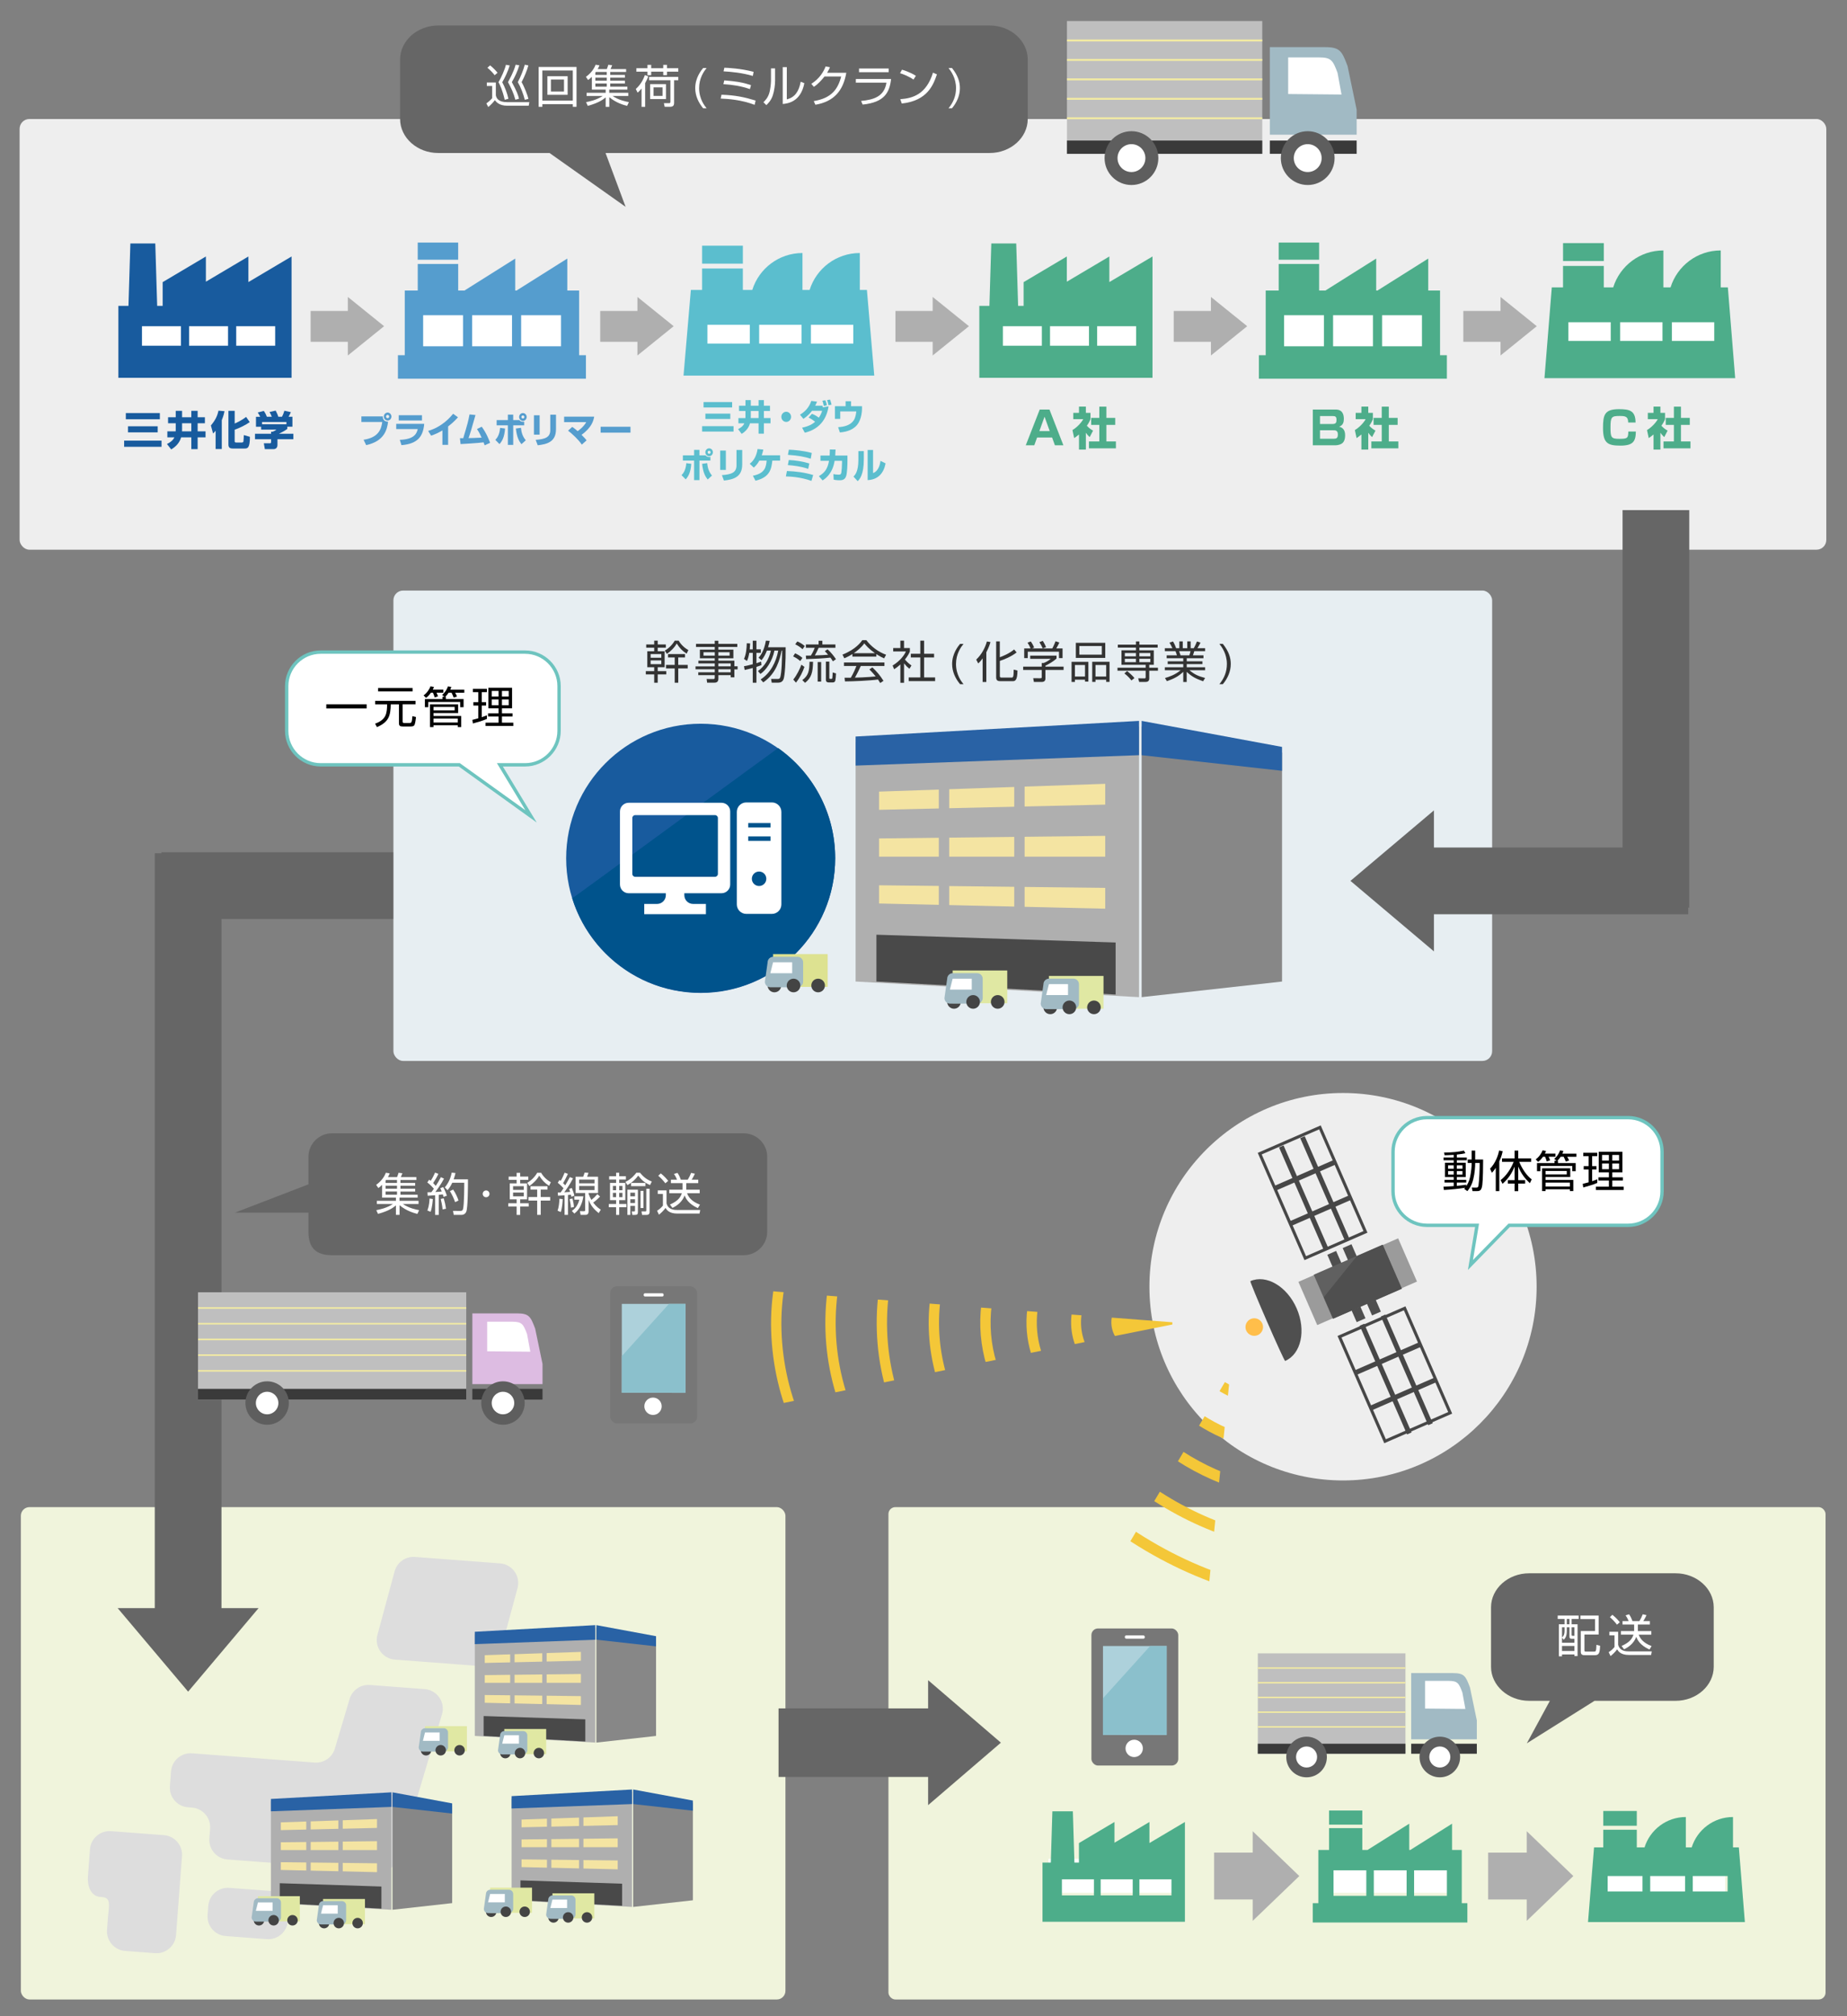<?xml version="1.0" encoding="UTF-8"?>
<svg xmlns="http://www.w3.org/2000/svg" xmlns:xlink="http://www.w3.org/1999/xlink" viewBox="0 0 1100 1200">
  <rect x="0" y="0" width="1100" height="1200" fill="#808080" stroke="none"/>
  <defs>
    <style>
      .cls-1, .cls-2, .cls-3, .cls-4, .cls-5, .cls-6 {
        fill: none;
      }

      .cls-7 {
        fill: #444;
      }

      .cls-2 {
        stroke-width: 5.9px;
      }

      .cls-2, .cls-3, .cls-4, .cls-5 {
        stroke: #f4c738;
      }

      .cls-2, .cls-3, .cls-4, .cls-5, .cls-8, .cls-6 {
        stroke-miterlimit: 10;
      }

      .cls-3 {
        stroke-width: 6.15px;
      }

      .cls-4 {
        stroke-width: 6.27px;
      }

      .cls-5 {
        stroke-width: 6.53px;
      }

      .cls-9 {
        fill: #8bc0cc;
      }

      .cls-10 {
        fill: #474747;
      }

      .cls-11 {
        fill: #777;
      }

      .cls-12 {
        fill: #4dad8a;
      }

      .cls-13 {
        fill: #f4e4a2;
      }

      .cls-14 {
        fill: #f4c738;
      }

      .cls-15 {
        fill: #559dce;
      }

      .cls-16 {
        fill: #f0f4dc;
      }

      .cls-17 {
        fill: #3a3a3a;
      }

      .cls-18 {
        fill: #606060;
      }

      .cls-19 {
        fill: #2962a5;
      }

      .cls-20 {
        fill: #4f4f4f;
      }

      .cls-21 {
        fill: #185b9e;
      }

      .cls-22 {
        fill: #ddd;
      }

      .cls-23 {
        clip-path: url(#clippath-1);
      }

      .cls-24 {
        fill: #9b9b9b;
      }

      .cls-25 {
        fill: #e7eef2;
      }

      .cls-26, .cls-8 {
        fill: #fff;
      }

      .cls-27 {
        fill: #e0e8a3;
      }

      .cls-28 {
        fill: #666;
      }

      .cls-29 {
        fill: #00538c;
      }

      .cls-30 {
        fill: #5bbece;
      }

      .cls-31 {
        fill: #ffbe4a;
      }

      .cls-32 {
        fill: #878787;
      }

      .cls-33 {
        fill: #f4eca2;
      }

      .cls-34 {
        fill: #add1db;
      }

      .cls-35 {
        fill: #5e5e5e;
      }

      .cls-36 {
        fill: #ddbce2;
      }

      .cls-37 {
        fill: #bfbfbf;
      }

      .cls-8 {
        stroke: #6ec4bf;
        stroke-width: 2px;
      }

      .cls-38 {
        fill: #494949;
      }

      .cls-39 {
        fill: #333;
      }

      .cls-40 {
        fill: #dde291;
      }

      .cls-41 {
        fill: #afafaf;
      }

      .cls-42 {
        fill: #eee;
      }

      .cls-43 {
        clip-path: url(#clippath);
      }

      .cls-44 {
        fill: #a1bac4;
      }

      .cls-6 {
        stroke: #474747;
        stroke-width: 1.8px;
      }
    </style>
    <clipPath id="clippath">
      <path class="cls-1" d="M453.1,767.91c.46.38,249.91,19.45,249.91,19.45,0,0-250.96,50.05-249.92,50.7"/>
    </clipPath>
    <clipPath id="clippath-1">
      <path class="cls-1" d="M657.91,942.61c.59-.16,74.78-125.39,74.78-125.39,0,0-15.35,147.51-14.24,147.03"/>
    </clipPath>
  </defs>
  <g id="_レイヤー_3" data-name="レイヤー 3">
    <rect class="cls-16" x="12.42" y="897.01" width="455.36" height="293.04" rx="5.14" ry="5.14"/>
    <rect class="cls-16" x="529.12" y="897.01" width="558.11" height="293.04" rx="4.11" ry="4.11"/>
    <rect class="cls-42" x="11.68" y="70.83" width="1075.99" height="256.35" rx="5.83" ry="5.83"/>
    <rect class="cls-25" x="234.3" y="351.49" width="654.36" height="279.96" rx="5.78" ry="5.78"/>
    <rect class="cls-26" x="624.4" y="1106.34" width="75.89" height="20.24"/>
    <rect class="cls-26" x="786.3" y="1106.34" width="75.89" height="20.24"/>
    <rect class="cls-26" x="951.58" y="1106.34" width="75.89" height="20.24"/>
    <rect class="cls-26" x="79.14" y="192.26" width="87.7" height="18.55"/>
    <rect class="cls-26" x="247.79" y="185.51" width="87.7" height="25.3"/>
    <rect class="cls-26" x="414.76" y="185.51" width="94.44" height="25.3"/>
    <rect class="cls-26" x="588.47" y="185.51" width="94.44" height="25.3"/>
    <rect class="cls-26" x="758.8" y="185.51" width="94.44" height="25.3"/>
    <rect class="cls-26" x="929.14" y="185.51" width="94.44" height="25.3"/>
  </g>
  <g id="_レイヤー_1" data-name="レイヤー 1">
    <circle class="cls-21" cx="417.29" cy="510.86" r="80.11"/>
    <circle class="cls-42" cx="799.85" cy="765.83" r="115.3"/>
    <path class="cls-28" d="M589.38,91.07h-228.74l11.95,32.04-45.3-32.04h-66.31c-12.48,0-22.7-9.11-22.7-20.24v-35.42c0-11.13,10.21-20.24,22.7-20.24h328.4c12.48,0,22.7,9.11,22.7,20.24v35.42c0,11.13-10.21,20.24-22.7,20.24Z"/>
    <path class="cls-28" d="M997.93,1012.29h-48.29l-40.33,25.3,13.73-25.3h-12.34c-12.48,0-22.7-9.11-22.7-20.24v-35.42c0-11.13,10.21-20.24,22.7-20.24h87.23c12.48,0,22.7,9.11,22.7,20.24v35.42c0,11.13-10.21,20.24-22.7,20.24Z"/>
    <path class="cls-28" d="M442.97,747.06h-245.32c-9.53,0-13.95-4.42-13.95-13.95v-11.35h-43.85s43.85-16.87,43.85-16.87v-16.41c0-7.67,6.28-13.95,13.95-13.95h245.32c7.67,0,13.95,6.28,13.95,13.95v44.63c0,7.67-6.28,13.95-13.95,13.95Z"/>
    <path class="cls-8" d="M312.72,455.21h-15.01l18.55,30.67-42.72-30.67h-82.56c-11.13,0-20.24-9.11-20.24-20.24v-26.61c0-11.13,9.11-20.24,20.24-20.24h121.74c11.13,0,20.24,9.11,20.24,20.24v26.61c0,11.13-9.11,20.24-20.24,20.24Z"/>
    <path class="cls-8" d="M969.62,729.28h-70.83l-23.05,23.61,3.94-23.61h-29.8c-11.13,0-20.24-9.11-20.24-20.24v-23.61c0-11.13,9.11-20.24,20.24-20.24h119.74c11.13,0,20.24,9.11,20.24,20.24v23.61c0,11.13-9.11,20.24-20.24,20.24Z"/>
    <g class="cls-43">
      <g>
        <ellipse class="cls-14" cx="680.02" cy="786.99" rx="18.19" ry="17.32" transform="translate(-25.02 22.33) rotate(-1.85)"/>
        <ellipse class="cls-2" cx="680.02" cy="786.99" rx="39.2" ry="37.34" transform="translate(-25.02 22.33) rotate(-1.85)"/>
        <ellipse class="cls-3" cx="680.02" cy="786.99" rx="65.66" ry="62.54" transform="translate(-25.02 22.33) rotate(-1.85)"/>
        <ellipse class="cls-3" cx="680.02" cy="786.99" rx="93.18" ry="88.76" transform="translate(-25.02 22.33) rotate(-1.85)"/>
        <ellipse class="cls-3" cx="680.02" cy="786.99" rx="123.89" ry="118" transform="translate(-25.02 22.33) rotate(-1.85)"/>
        <ellipse class="cls-3" cx="680.02" cy="786.99" rx="154.86" ry="147.51" transform="translate(-25.02 22.33) rotate(-1.85)"/>
        <path class="cls-3" d="M654.23,934.48c-85.48,2.76-156.91-61.01-159.54-142.44-2.63-81.42,64.54-149.66,150.03-152.42"/>
        <path class="cls-3" d="M625.48,934.53c-95.05,3.07-160.51-61.3-163.13-142.43-2.63-81.42,68.14-149.67,153.62-152.43"/>
      </g>
    </g>
    <g class="cls-23">
      <g>
        <path class="cls-14" d="M750.52,778.72c10.35,6.11,15.6,17.71,11.74,25.92-3.87,8.21-15.39,9.91-25.73,3.8-10.35-6.11-15.6-17.71-11.74-25.92,3.87-8.21,15.39-9.91,25.73-3.8Z"/>
        <path class="cls-4" d="M758.6,761.55c22.3,13.16,33.63,38.17,25.3,55.86-8.33,17.69-33.16,21.35-55.46,8.19-22.3-13.16-33.63-38.17-25.3-55.86,8.33-17.69,33.16-21.35,55.46-8.19Z"/>
        <path class="cls-5" d="M768.79,739.93c37.36,22.05,56.33,63.95,42.38,93.58-13.95,29.63-55.55,35.77-92.91,13.72-37.36-22.05-56.33-63.95-42.38-93.58,13.95-29.63,55.55-35.77,92.91-13.72Z"/>
        <path class="cls-5" d="M779.38,717.44c53.02,31.3,79.94,90.75,60.14,132.8-19.8,42.05-78.84,50.77-131.85,19.47-53.02-31.3-79.94-90.75-60.14-132.8,19.8-42.05,78.84-50.77,131.85-19.47Z"/>
        <path class="cls-5" d="M791.19,692.35c70.49,41.61,106.28,120.65,79.95,176.56-26.33,55.9-104.81,67.49-175.3,25.89-70.49-41.61-106.28-120.65-79.95-176.56,26.33-55.9,104.81-67.49,175.3-25.89Z"/>
        <path class="cls-5" d="M803.11,667.05c88.11,52.01,132.85,150.82,99.94,220.7-32.91,69.88-131.01,84.37-219.12,32.36-88.11-52.01-132.85-150.82-99.94-220.7,32.91-69.88,131.01-84.37,219.12-32.36Z"/>
      </g>
    </g>
    <path class="cls-29" d="M497.4,510.72c0,44.24-35.87,80.11-80.11,80.11-35.93,0-66.33-23.65-76.49-56.23.48,0,122.28-89.25,122.64-89.37,20.54,14.5,33.96,38.43,33.96,65.49Z"/>
    <g>
      <path class="cls-22" d="M171.43,1143.37c-.49,6.44-6.1,11.26-12.53,10.77l-24.5-1.85c-6.44-.49-11.26-6.09-10.77-12.53l.41-5.38c.49-6.44,6.09-11.26,12.53-10.77l24.5,1.85c6.43.49,11.26,6.09,10.77,12.53l-.41,5.38Z"/>
      <path class="cls-22" d="M68.16,1090.02l-2.05-.15c-6.43-.49-12.04,4.34-12.53,10.77l-1.21,16.09c-.49,6.44,2.12,11.88,7.26,12.27l1.28.1c5.56.42,3.88,5.54,3.4,11.97l-.57,7.55c-.48,6.43,4.34,12.04,10.77,12.53l17.81,1.34c6.44.49,12.04-4.34,12.53-10.77l1.45-19.2,2.09-27.75c.49-6.43-4.33-12.04-10.77-12.53l-29.46-2.22h0Z"/>
      <path class="cls-22" d="M220.28,1002.87c-5.48-.41-10.51,3.05-12.07,8.32l-8.78,29.53c-1.56,5.27-6.6,8.74-12.08,8.32l-72.96-5.5c-6.43-.49-12.04,4.34-12.53,10.77l-.67,8.82c-.49,6.43,4.34,12.04,10.77,12.53l2.39.18c6.43.49,11.26,6.1,10.77,12.54l-.44,5.8c-.49,6.43,4.34,12.04,10.77,12.53l90.32,6.81c5.47.41,10.49-3.04,12.07-8.31l25.39-84.89c1.02-3.38.44-7.04-1.57-9.96-2-2.93-5.22-4.77-8.76-5.04l-32.65-2.46h0Z"/>
      <path class="cls-22" d="M298,983c-1.46,5.4-6.56,9.01-12.16,8.59l-50.66-3.82c-3.47-.26-6.66-2.05-8.65-4.89-2.02-2.85-2.66-6.45-1.75-9.8l10.22-37.81c1.46-5.41,6.57-9.03,12.16-8.6l50.67,3.82c3.47.26,6.64,2.06,8.65,4.91,2.02,2.85,2.65,6.44,1.74,9.8l-10.22,37.81Z"/>
    </g>
  </g>
  <g id="_レイヤー_2" data-name="レイヤー 2">
    <g>
      <rect class="cls-28" x="494.95" y="985.51" width="40.8" height="103.38" transform="translate(-521.84 1552.55) rotate(-90)"/>
      <polygon class="cls-28" points="596.09 1037.2 552.75 1000.01 552.75 1074.38 596.09 1037.2"/>
    </g>
    <g>
      <rect class="cls-41" x="185" y="185.08" width="31.85" height="18.36"/>
      <polygon class="cls-41" points="228.75 194.15 207.16 176.73 207.16 211.58 228.75 194.15"/>
    </g>
    <g>
      <rect class="cls-41" x="357.46" y="185.08" width="31.85" height="18.36"/>
      <polygon class="cls-41" points="401.22 194.15 379.62 176.73 379.62 211.58 401.22 194.15"/>
    </g>
    <g>
      <rect class="cls-41" x="533.3" y="185.08" width="31.85" height="18.36"/>
      <polygon class="cls-41" points="577.06 194.15 555.46 176.73 555.46 211.58 577.06 194.15"/>
    </g>
    <g>
      <rect class="cls-41" x="699.02" y="185.08" width="31.85" height="18.36"/>
      <polygon class="cls-41" points="742.78 194.15 721.18 176.73 721.18 211.58 742.78 194.15"/>
    </g>
    <g>
      <rect class="cls-41" x="871.49" y="185.08" width="31.85" height="18.36"/>
      <polygon class="cls-41" points="915.24 194.15 893.65 176.73 893.65 211.58 915.24 194.15"/>
    </g>
    <path class="cls-21" d="M147.94,167.88v-15.23l-25.32,15.01v-15.01l-25.74,15.27v14.11h-3.27l-1.13-37.11h-14.84l-1.13,37.11h-6.01v42.84h103.14v-72.22l-25.69,15.23ZM107.75,205.78h-23.2v-11.62h23.2v11.62ZM135.81,205.78h-23.2v-11.62h23.2v11.62ZM163.88,205.78h-23.2v-11.62h23.2v11.62Z"/>
    <g>
      <path class="cls-21" d="M73.93,262.26h22.27v3.67h-22.27v-3.67ZM74.94,245.84h20.26v3.7h-20.26v-3.7ZM76.24,253.71h17.67v3.62h-17.67v-3.62Z"/>
      <path class="cls-21" d="M104.65,251.91h-4.56v-3.58h4.56v-3.82h3.79v3.82h5.5v-3.82h3.77v3.82h4.32v3.58h-4.32v4.8h4.7v3.58h-4.7v7.03h-3.77v-7.03h-6.07c-1.15,4.27-4.73,6.48-5.9,7.2l-2.54-3.24c.86-.41,3.43-1.68,4.44-3.96h-4.2v-3.58h4.94c.02-.19.05-.41.05-.77v-4.03ZM108.45,255.44c0,.65-.02.98-.05,1.27h5.54v-4.8h-5.5v3.53Z"/>
      <path class="cls-21" d="M128.41,256.38c-.67.82-.96,1.1-1.51,1.63l-1.3-4.78c2.57-3.05,3.84-5.57,4.51-8.81l3.6.31c-.19.98-.48,2.54-1.63,5.33v17.19h-3.67v-10.87ZM139.77,244.52v7.56c.86-.38,3.84-1.63,6.79-3.94l2.18,3.1c-2.21,1.58-6.22,3.6-8.98,4.51v6.74c0,.46,0,.89.91.89h3.14c.86,0,1.08-.26,1.18-.7.07-.38.22-3,.22-3.72l3.62,1.01c.02,6.84-1.46,6.98-3.17,6.98h-6.98c-1.92,0-2.64-.67-2.64-2.4v-20.04h3.72Z"/>
      <path class="cls-21" d="M154.96,248.05c-.53-1.08-.94-1.75-1.46-2.54l3.62-.94c.86,1.25,1.44,2.42,1.82,3.48h2.93c-.38-1.03-.62-1.49-1.34-2.83l3.65-.84c.58,1.08,1.32,2.69,1.56,3.67h2.18c.77-1.37,1.3-3.12,1.44-3.58l3.86.84c-.53,1.2-.72,1.66-1.37,2.74h2.3v5.93h-3.05v1.3c-1.37,1.01-2.33,1.58-4.97,2.88h8.59v3.26h-9.48v3.43c0,1.46-.86,2.47-2.33,2.47h-5.18l-.6-3.48h3.46c.65,0,.86-.07.86-.91v-1.51h-9.58v-3.26h9.58v-1.2h.94c.86-.34,1.61-.7,2.23-1.27h-9.1v-1.7h-3.07v-5.93h2.5ZM170.58,251.19h-14.52v1.32h14.52v-1.32Z"/>
    </g>
    <path class="cls-12" d="M660.68,167.88v-15.23l-25.32,15.01v-15.01l-25.74,15.27v14.11h-3.27l-1.13-37.11h-14.84l-1.13,37.11h-6.01v42.84h103.14v-72.22l-25.69,15.23ZM620.49,205.78h-23.2v-11.62h23.2v11.62ZM648.55,205.78h-23.2v-11.62h23.2v11.62ZM676.62,205.78h-23.2v-11.62h23.2v11.62Z"/>
    <g>
      <path class="cls-12" d="M626.58,260.4h-8.93l-1.67,4.62h-5.07l8.31-21.27h5.8l8.29,21.27h-5.05l-1.67-4.62ZM619.02,256.57h6.15l-3.08-8.56-3.08,8.56Z"/>
      <path class="cls-12" d="M646.7,267.58h-4.1v-8.99c-1.11.94-2.08,1.62-2.86,2.16l-1.03-4.78c3.02-1.81,5.51-4.72,6.4-6.48h-5.91v-3.78h3.4v-3.7h4.1v3.7h2.75v3.78c-.4,1-.84,2-2.16,3.91,1.48,1.62,2.73,2.35,3.7,2.89l-2.02,3.86c-.57-.54-1.3-1.21-2.27-2.59v10.01ZM654.71,242.02h4.21v6.69h5.26v4.16h-5.26v9.88h5.67v4.1h-16.06v-4.1h6.18v-9.88h-4.86v-4.16h4.86v-6.69Z"/>
    </g>
    <g>
      <rect class="cls-12" x="761.53" y="144.37" width="24.09" height="10.22"/>
      <path class="cls-12" d="M857.63,211.41v-38.5h-7.03v-19.02l-30.03,18.9v.12h-.97v-19.02l-30.03,18.9v.12h-3.95v-15.8h-24.09v15.8h-7.73v38.5h-4.07v14h111.97v-14h-4.07ZM788.5,206.09h-23.75v-18.47h23.75v18.47ZM817.68,206.09h-23.75v-18.47h23.75v18.47ZM846.86,206.09h-23.75v-18.47h23.75v18.47Z"/>
    </g>
    <g>
      <path class="cls-12" d="M795.29,243.75c1.32,0,5.05,0,5.05,5.59,0,1.81-.38,3.78-2.83,4.62,2.48.54,3.59,2.29,3.59,5.16,0,1.27-.22,3.89-2.08,4.94-.35.22-1.7.97-3.83.97h-13.33v-21.27h13.44ZM786.14,247.63v4.72h7.5c2.13,0,2.32-1.05,2.32-2.54,0-1.84-.73-2.19-2.29-2.19h-7.53ZM786.14,256.08v5.05h8.18c1.62,0,2.46-.38,2.46-2.56,0-2.48-1.57-2.48-2.62-2.48h-8.02Z"/>
      <path class="cls-12" d="M814.89,267.58h-4.1v-8.99c-1.11.94-2.08,1.62-2.86,2.16l-1.03-4.78c3.02-1.81,5.51-4.72,6.4-6.48h-5.91v-3.78h3.4v-3.7h4.1v3.7h2.75v3.78c-.4,1-.84,2-2.16,3.91,1.48,1.62,2.73,2.35,3.7,2.89l-2.02,3.86c-.57-.54-1.3-1.21-2.27-2.59v10.01ZM822.91,242.02h4.21v6.69h5.26v4.16h-5.26v9.88h5.67v4.1h-16.06v-4.1h6.18v-9.88h-4.86v-4.16h4.86v-6.69Z"/>
    </g>
    <g>
      <rect class="cls-12" x="930.89" y="144.69" width="24.27" height="10.68"/>
      <path class="cls-12" d="M1029.05,171.04h-4.24v-21.99h0c-14.04,0-25.93,9.25-29.9,21.99h-4.25v-21.99h0c-14.04,0-25.93,9.25-29.9,21.99h-5.61v-12.76h-24.27v12.76h-6.69l-4.37,54.04h113.59l-4.37-54.04ZM959.29,202.94h-25.24v-11.16h25.24v11.16ZM990.11,202.94h-25.24v-11.16h25.24v11.16ZM1020.93,202.94h-25.24v-11.16h25.24v11.16Z"/>
    </g>
    <path class="cls-12" d="M684.56,1096.93v-12.53l-20.82,12.35v-12.35l-21.17,12.56v11.61h-2.69l-.93-30.52h-12.2l-.93,30.52h-4.95v35.23h84.82v-59.39l-21.13,12.53ZM651.51,1128.1h-19.08v-9.56h19.08v9.56ZM674.59,1128.1h-19.08v-9.56h19.08v9.56ZM697.67,1128.1h-19.08v-9.56h19.08v9.56Z"/>
    <g>
      <rect class="cls-12" x="791.53" y="1077.59" width="19.81" height="8.4"/>
      <path class="cls-12" d="M870.57,1132.73v-31.67h-5.78v-15.64l-24.7,15.54v.1h-.8v-15.64l-24.7,15.54v.1h-3.25v-12.99h-19.81v12.99h-6.36v31.67h-3.35v11.51h92.09v-11.51h-3.35ZM813.72,1128.36h-19.53v-15.19h19.53v15.19ZM837.72,1128.36h-19.53v-15.19h19.53v15.19ZM861.71,1128.36h-19.53v-15.19h19.53v15.19Z"/>
    </g>
    <g>
      <rect class="cls-12" x="954.85" y="1077.86" width="19.96" height="8.78"/>
      <path class="cls-12" d="M1035.58,1099.53h-3.48v-18.08h0c-11.55,0-21.32,7.61-24.59,18.08h-3.5v-18.08h0c-11.55,0-21.32,7.61-24.59,18.08h-4.61v-10.5h-19.96v10.5h-5.5l-3.59,44.45h93.42l-3.59-44.45ZM978.21,1125.76h-20.76v-9.18h20.76v9.18ZM1003.56,1125.76h-20.76v-9.18h20.76v9.18ZM1028.91,1125.76h-20.76v-9.18h20.76v9.18Z"/>
    </g>
    <g>
      <path class="cls-12" d="M969.68,251.47c-.03-3.51-1.51-3.89-5.05-3.89-4.75,0-5.48.49-5.48,6.61s.3,6.99,5.21,6.99,5.34-.38,5.4-4.35h4.48c-.05,5.88-1.62,8.39-9.21,8.39s-10.34-1.48-10.34-10.5c0-7.77.89-11.2,9.53-11.2,6.4,0,9.8.94,9.85,7.94h-4.4Z"/>
      <path class="cls-12" d="M988.88,267.58h-4.1v-8.99c-1.11.94-2.08,1.62-2.86,2.16l-1.03-4.78c3.02-1.81,5.51-4.72,6.4-6.48h-5.91v-3.78h3.4v-3.7h4.1v3.7h2.75v3.78c-.4,1-.84,2-2.16,3.91,1.48,1.62,2.73,2.35,3.7,2.89l-2.02,3.86c-.57-.54-1.3-1.21-2.27-2.59v10.01ZM996.9,242.02h4.21v6.69h5.26v4.16h-5.26v9.88h5.67v4.1h-16.06v-4.1h6.18v-9.88h-4.86v-4.16h4.86v-6.69Z"/>
    </g>
    <g>
      <rect class="cls-15" x="248.78" y="144.37" width="24.09" height="10.22"/>
      <path class="cls-15" d="M344.89,211.41v-38.5h-7.03v-19.02l-30.03,18.9v.12h-.97v-19.02l-30.03,18.9v.12h-3.95v-15.8h-24.09v15.8h-7.73v38.5h-4.07v14h111.97v-14h-4.07ZM275.76,206.09h-23.75v-18.47h23.75v18.47ZM304.94,206.09h-23.75v-18.47h23.75v18.47ZM334.12,206.09h-23.75v-18.47h23.75v18.47Z"/>
    </g>
    <g>
      <path class="cls-15" d="M227.94,247.83c.08,2.5,1.63,3.13,3.19,3.13-.58,5-2.48,11.72-13.06,13.96l-1.53-3.19c8.53-1.26,10.52-5.88,11.11-10.58h-12.42v-3.32h12.72ZM233.12,247.93c0,1.28-.99,2.35-2.26,2.35s-2.28-1.05-2.28-2.35,1.05-2.37,2.28-2.37,2.26,1.05,2.26,2.37ZM229.91,247.93c0,.52.42.97.95.97s.93-.44.93-.97-.42-.99-.93-.99-.95.42-.95.99Z"/>
      <path class="cls-15" d="M252.65,252.28c-.65,7.03-3.41,11.86-13.57,12.66l-.97-3.15c8.04-.31,9.96-3.21,10.68-6.42h-12.82v-3.09h16.67ZM251.32,247.13v3.11h-13.85v-3.11h13.85Z"/>
      <path class="cls-15" d="M266.89,264.75h-3.41v-8.57c-2.38,1.43-4.17,2.23-6.73,3.13l-1.77-2.83c8.55-2.54,13.28-8.29,14.88-10.2l2.9,2.08c-.79.88-2.64,2.96-5.87,5.46v10.94Z"/>
      <path class="cls-15" d="M286.89,253.96c2.92,3.95,4.54,8.34,5,9.6l-3.25,1.47c-.28-.8-.42-1.2-.65-1.76-3.41.48-12.28.94-13.69,1.03l-.38-3.49c.32,0,1.55,0,1.98-.02,2.8-9.45,2.9-9.81,3.73-14.13l3.55.36c-2.7,9.47-3,10.52-4.13,13.73,1.98-.02,2.56-.04,7.78-.27-1.31-2.94-2.2-4.3-2.76-5.14l2.82-1.36Z"/>
      <path class="cls-15" d="M294.99,261.79c.89-.92,2.5-2.71,2.84-7.12l2.96.38c-.38,5.42-1.87,7.64-3.33,9.26l-2.48-2.52ZM305.64,246.78v3.25h3.73c.3.42.89.99,2.06.99.3,0,.52-.04.75-.08v2.2h-6.53v11.65h-3.18v-11.65h-6.69v-3.11h6.69v-3.25h3.18ZM310.27,254.63c.2,2.2.73,4.91,2.86,7.41l-2.58,2.35c-1.35-1.74-2.74-3.97-3.31-9.34l3.02-.42ZM313.66,248.18c0,1.28-1.01,2.33-2.24,2.33s-2.24-1.05-2.24-2.33,1.01-2.33,2.24-2.33,2.24,1.03,2.24,2.33ZM310.53,248.18c0,.5.4.9.89.9s.87-.42.87-.9-.38-.9-.87-.9-.89.38-.89.9Z"/>
      <path class="cls-15" d="M321.38,258.68h-3.39v-11.53h3.39v11.53ZM331.12,255.49c0,7.66-5.5,8.9-10.88,9.53l-1.21-3.23c5.66-.4,8.69-1.53,8.69-5.79v-9.2h3.41v8.69Z"/>
      <path class="cls-15" d="M346.5,264.6c-2.22-3.21-5.81-6.45-8.18-8.27l2.48-2.25c.69.46,1.65,1.11,3.23,2.52.67-.46,3.61-2.56,5.1-5.35h-13.16v-3.25h17.9c-.4,2.25-1.39,6.42-7.52,10.79,1.97,1.99,2.46,2.62,3,3.3l-2.84,2.52Z"/>
      <path class="cls-15" d="M375.49,254v3.51h-17.78v-3.51h17.78Z"/>
    </g>
    <g>
      <rect class="cls-30" x="418.15" y="146.23" width="24.27" height="10.68"/>
      <path class="cls-30" d="M516.31,172.58h-4.24v-21.99h0c-14.04,0-25.93,9.25-29.9,21.99h-4.25v-21.99h0c-14.04,0-25.93,9.25-29.9,21.99h-5.61v-12.76h-24.27v12.76h-6.69l-4.37,50.97h113.59l-4.37-50.97ZM446.55,204.48h-25.24v-11.16h25.24v11.16ZM477.37,204.48h-25.24v-11.16h25.24v11.16ZM508.19,204.48h-25.24v-11.16h25.24v11.16Z"/>
    </g>
    <g>
      <path class="cls-30" d="M418.16,253.65h18.71v3.21h-18.71v-3.21ZM419.01,239.29h17.01v3.23h-17.01v-3.23ZM420.1,246.18h14.84v3.17h-14.84v-3.17Z"/>
      <path class="cls-30" d="M443.97,244.61h-3.83v-3.13h3.83v-3.34h3.18v3.34h4.62v-3.34h3.17v3.34h3.63v3.13h-3.63v4.2h3.95v3.13h-3.95v6.15h-3.17v-6.15h-5.1c-.97,3.74-3.97,5.67-4.96,6.3l-2.14-2.83c.73-.36,2.88-1.47,3.73-3.46h-3.53v-3.13h4.15c.02-.17.04-.36.04-.67v-3.53ZM447.15,247.69c0,.57-.02.86-.04,1.11h4.66v-4.2h-4.62v3.09Z"/>
      <path class="cls-30" d="M471.14,248.09c0,1.66-1.29,3.02-2.9,3.02s-2.9-1.34-2.9-3.02,1.33-3.02,2.9-3.02,2.9,1.34,2.9,3.02Z"/>
      <path class="cls-30" d="M483.56,246.29c1.92.71,3.37,1.74,4.11,2.29,1.27-1.83,1.71-3.3,1.96-4.09h-6.03c-.83,1.11-2.42,3.04-5.14,4.79l-2.02-2.46c2.38-1.43,5.32-3.86,6.73-8.21l3.43.44c-.28.69-.56,1.41-1.11,2.41h4.39c.08.31.14.82.16.99l3.43-.61c-1.87,12.26-10.86,14.87-14.17,15.71l-1.61-3c3.81-.76,6.29-2.18,7.76-3.51-1.59-1.28-2.64-1.91-3.89-2.54l2-2.2ZM490.63,241.6c-.18-1.09-.69-2.69-.83-3.11l1.75-.27c.18.44.73,1.72.91,3.04l-1.83.34ZM493.44,241.16c-.26-1.2-.34-1.45-.85-3.04l1.75-.29c.26.65.44,1.15.91,3l-1.81.34Z"/>
      <path class="cls-30" d="M506.84,238.81v2.96h6.53v1.41c0,2.31-.52,7.81-4.01,10.85-1.35,1.18-3.99,2.94-9.15,3.36l-1.05-3.15c3.57-.19,7.34-1.11,9.33-4.12,1.13-1.72,1.47-4.72,1.47-5.25h-9.55v4.45h-3.14v-7.56h6.33v-2.96h3.25Z"/>
      <path class="cls-30" d="M405.9,282.79c.89-.92,2.5-2.71,2.84-7.12l2.96.38c-.38,5.42-1.88,7.64-3.33,9.26l-2.48-2.52ZM416.55,267.77v3.25h3.73c.3.42.89.99,2.06.99.3,0,.52-.04.75-.08v2.2h-6.53v11.65h-3.18v-11.65h-6.69v-3.11h6.69v-3.25h3.18ZM421.18,275.63c.2,2.2.73,4.91,2.86,7.41l-2.58,2.35c-1.35-1.74-2.74-3.97-3.31-9.34l3.02-.42ZM424.57,269.18c0,1.28-1.01,2.33-2.24,2.33s-2.24-1.05-2.24-2.33,1.01-2.33,2.24-2.33,2.24,1.03,2.24,2.33ZM421.45,269.18c0,.5.4.9.89.9s.87-.42.87-.9-.38-.9-.87-.9-.89.38-.89.9Z"/>
      <path class="cls-30" d="M432.29,279.68h-3.39v-11.53h3.39v11.53ZM442.03,276.49c0,7.66-5.5,8.9-10.88,9.53l-1.21-3.23c5.66-.4,8.69-1.53,8.69-5.79v-9.2h3.41v8.69Z"/>
      <path class="cls-30" d="M464.59,270.99v3.15h-4.62c-.54,4.87-1.35,9.93-10.04,11.97l-1.55-2.96c7.42-1.45,7.82-5.35,8.2-9.01h-4.33c-1.37,2.46-2.64,3.55-3.35,4.16l-2.4-2.29c2.76-1.99,4.21-5.4,4.68-8.76l3.41.34c-.18.84-.36,1.78-.93,3.4h10.93Z"/>
      <path class="cls-30" d="M483.26,286.23c-6.59-2.41-13.08-2.62-15.22-2.67l.62-3.23c5.34.21,10.2.78,15.64,2.39l-1.05,3.51ZM481.34,279.05c-4.33-1.47-8.73-1.97-12.13-2.23l.58-3.02c3.79.13,8.43.86,12.22,2.04l-.67,3.21ZM482.85,273.02c-3.77-1.18-7.4-1.89-13.59-2.31l.56-3.07c3.21.15,8.63.55,13.63,1.95l-.6,3.42Z"/>
      <path class="cls-30" d="M504.71,271.13v3.21c0,2.27-.14,7.12-.81,9.11-.81,2.37-2.78,2.39-3.89,2.39-1.98,0-3.04-.25-3.51-.36l-.16-3.3c.75.13,1.85.34,3.06.34,1.27,0,1.49-.36,1.67-1.28.18-1.01.4-4.2.4-5.9v-1.07h-4.41c-1.23,7.81-5.71,10.73-7.16,11.67l-2.22-2.54c3.55-2.06,5.2-4.39,6.05-9.13h-5.1v-3.15h5.46c.12-1.64.12-2.75.12-3.59l3.41.02c-.04.99-.1,2.08-.2,3.57h7.28Z"/>
      <path class="cls-30" d="M514.46,273.38c0,9.32-2.6,11.97-3.65,13l-2.52-2.73c.95-.94,2.92-2.94,2.92-9.91v-5.25h3.25v4.89ZM519.97,281.55c3.45-1.2,4.19-5.58,4.43-7.26l3.02,1.51c-1.09,5.65-4.35,9.7-10.68,9.95v-17.93h3.22v13.73Z"/>
    </g>
    <g>
      <rect class="cls-41" x="726.05" y="1099.67" width="27.89" height="33.83" transform="translate(-376.59 1856.57) rotate(-90)"/>
      <polygon class="cls-41" points="773.82 1116.58 746.06 1089.9 746.06 1143.26 773.82 1116.58"/>
    </g>
    <g>
      <rect class="cls-41" x="889.24" y="1099.67" width="27.89" height="33.83" transform="translate(-213.39 2019.77) rotate(-90)"/>
      <polygon class="cls-41" points="937.02 1116.58 909.26 1089.9 909.26 1143.26 937.02 1116.58"/>
    </g>
    <g>
      <rect class="cls-28" x="843.79" y="504.42" width="161.68" height="39.72"/>
      <rect class="cls-28" x="966.33" y="303.61" width="39.72" height="236.58"/>
      <polygon class="cls-28" points="804.27 524.28 853.99 566.24 853.99 482.33 804.27 524.28"/>
    </g>
    <g>
      <rect class="cls-28" x="92.18" y="507.84" width="39.72" height="459.49"/>
      <rect class="cls-28" x="96.13" y="507.25" width="138.06" height="39.72"/>
      <polygon class="cls-28" points="112.04 1006.84 70.08 957.13 153.99 957.13 112.04 1006.84"/>
    </g>
    <g>
      <path class="cls-26" d="M295.3,49.11v7.61c.4,2.13,1.92,4.08,6.8,4.08h13.15l-.38,2.13h-12.69c-4.99,0-6.75-2.38-7.45-3.32-.94,1.27-2.51,2.94-3.94,4.1l-1.13-2.16c1.67-1.19,2.83-2.38,3.46-3.08v-7.29h-3.19v-2.08h5.37ZM294.6,44.77c-1.05-1.4-2.78-3.21-4.32-4.43l1.59-1.43c1.67,1.27,3.35,3.02,4.45,4.4l-1.73,1.46ZM300.59,59.4c-1.32-5.7-2.75-8.67-3.73-10.53,1.54-2.32,3.86-7.67,4.45-10.31l2.24.4c-1,3.43-2.86,7.31-4.43,9.99,1.4,2.62,2.92,6.34,3.67,9.83l-2.21.62ZM306.93,59.34c-1.13-4.16-2.51-6.96-4.4-10.47.84-1.46,3.56-6.42,4.56-10.37l2.19.38c-1.08,3.59-2.7,7.07-4.45,9.99,3.13,5.75,3.81,7.94,4.27,9.91l-2.16.57ZM312.55,59.4c-.76-3.16-2.4-7.48-4.16-10.53,1.67-3.08,3.46-7.58,4.16-10.37l2.13.46c-.73,2.7-2.48,7.13-4.05,9.91,1.59,2.65,3.67,8.04,4.08,9.96l-2.16.57Z"/>
      <path class="cls-26" d="M323,63.58h-2.21v-23.73h22.57v23.73h-2.21v-1.59h-18.14v1.59ZM323,59.88h18.14v-17.92h-18.14v17.92ZM338.06,45.36v11.07h-12.07v-11.07h12.07ZM328.1,47.33v7.13h7.8v-7.13h-7.8Z"/>
      <path class="cls-26" d="M361.39,41.12c.35-.84.65-1.7.89-2.59l2.29.3c-.3.81-.51,1.32-.97,2.29h9.29v1.7h-9.47v1.78h8.75v1.62h-8.75v1.81h8.75v1.65h-8.75v1.92h10.23v1.73h-10.8v1.89h11.34v1.89h-9.37c3.75,2.56,8.1,3.37,9.72,3.67l-1.05,2.24c-2.05-.54-6.53-1.75-10.61-5.18v5.75h-2.16v-5.64c-1.59,1.38-4.29,3.32-10.66,5.05l-1.03-2.21c1.67-.32,6.13-1.16,9.91-3.67h-9.58v-1.89h11.36v-1.89h-8.23v-7.61c-.95.94-1.62,1.43-2.24,1.89l-1.3-1.89c1.4-1.03,4.24-3.24,5.78-7.21l2.29.38c-.35.86-.62,1.43-1.08,2.24h5.45ZM354.86,42.82c-.08.13-.16.27-.3.43v1.35h6.8v-1.78h-6.5ZM361.37,46.22h-6.8v1.81h6.8v-1.81ZM361.37,49.68h-6.8v1.92h6.8v-1.92Z"/>
      <path class="cls-26" d="M378.65,52.97c3.1-2.78,4.62-5.97,5.43-8.31l2,.84c-.38,1.03-.89,2.27-1.86,3.97v14.12h-2.13v-10.9c-1.05,1.32-1.75,1.94-2.35,2.46l-1.08-2.16ZM385.61,40.61v-2.02h2.21v2.02h7.18v-2.02h2.21v2.02h6.75v2.05h-6.75v2.08h-2.21v-2.08h-7.18v2.08h-2.21v-2.08h-6.61v-2.05h6.61ZM403.97,47.76h-2.51v13.52c0,1.19-.35,2.29-2.4,2.29h-3.21l-.46-2.19,3.02.03c.67,0,.86-.14.86-.94v-12.71h-12.69v-2h17.38v2ZM396.63,58.97h-9.45v-8.91h9.45v8.91ZM394.58,52h-5.37v5.07h5.37v-5.07Z"/>
      <path class="cls-26" d="M420.83,40.47c-1.59,2-4.47,5.95-4.47,11.99,0,6.58,3.43,10.71,4.47,11.99h-2.05c-2.86-3.38-4.73-7.54-4.73-11.96,0-6.27,3.59-10.63,4.73-12.01h2.05Z"/>
      <path class="cls-26" d="M449.43,62.39c-7.96-2.99-15.5-3.54-20.23-3.72l.49-2.29c8.22.26,13.75,1.46,20.31,3.46l-.57,2.55ZM446.62,53.03c-5.38-1.85-10.14-2.57-15.81-2.94l.55-2.26c7.15.57,11.15,1.27,15.91,2.83l-.65,2.37ZM448.36,45.2c-6.21-1.85-13.03-2.52-17.45-2.73l.49-2.16c1.95.08,9.46.36,17.42,2.44l-.47,2.44Z"/>
      <path class="cls-26" d="M461.62,47.73c0,2.86-.49,6.34-1.38,9.07-1.01,3.09-2.94,4.91-3.85,5.77l-1.72-1.74c1.09-1.04,2.86-2.83,3.67-6.11.36-1.46.83-4.65.83-6.66v-7.33h2.44v6.99ZM468.59,59.14c4.78-1.17,7.2-4.68,8.27-10.5l2.18.88c-2.18,11.21-9.96,12.09-12.87,12.38v-21.94h2.42v19.19Z"/>
      <path class="cls-26" d="M504.03,43.33c-1.9,10.79-7.46,17.16-18.41,19.01l-.99-2.16c10.48-1.74,14.35-6.94,16.35-14.66h-9.93c-1.59,1.98-3.93,4.68-6.37,6.16l-1.48-1.79c4.97-3.17,7.28-7.23,8.5-10.35l2.57.47c-.39.96-.62,1.56-1.69,3.33h11.44Z"/>
      <path class="cls-26" d="M530.7,47c-.91,7.98-3.87,13.91-16.93,15.24l-.96-2.16c7.59-.7,13.83-2.63,15.13-10.89h-18.23v-2.18h20.98ZM529.25,40.78v2.18h-17.65v-2.18h17.65Z"/>
      <path class="cls-26" d="M544.01,47.39c-2.13-1.66-6.08-3.28-7.98-3.82l1.17-2.08c.44.13,4.71,1.35,8.27,3.64l-1.46,2.26ZM536.16,59.04c7.33-.52,15.45-2.76,19.5-15.81l2.34,1.04c-2.08,5.98-5.46,15.7-20.93,17.34l-.91-2.57Z"/>
      <path class="cls-26" d="M566.95,40.47c3.61,4.52,4.73,8.32,4.73,11.99,0,4.42-1.87,8.61-4.73,11.99h-2.05c2.91-3.54,4.47-7.44,4.47-11.99,0-6.01-2.91-9.98-4.47-11.99h2.05Z"/>
    </g>
    <g>
      <path class="cls-26" d="M940.18,961.55v2.02h-4.18v3.16h3.54v18.92h-1.89v-.97h-7.37v1.11h-1.89v-19.06h3.4v-3.16h-4.08v-2.02h12.47ZM934.7,968.54h-1.57v2.13c0,3.32-1,4.37-1.78,5.24l-1.08-1.19v3.02h7.37v-2.38h-1.59c-1.11,0-1.35-.43-1.35-1.38v-5.45ZM931.79,968.54h-1.51v6.02c.62-.54,1.51-1.35,1.51-4v-2.02ZM937.64,979.63h-7.37v3.02h7.37v-3.02ZM934.7,963.57h-1.57v3.16h1.57v-3.16ZM937.64,968.54h-1.65v4.35c0,.59.05.67.65.67h1v-5.02ZM941.23,961.55h10.85v11.28h-8.45v9.45c0,.59.11.7.92.7h4.75c1.13,0,1.35,0,1.48-4.02l2.16.57c-.14,4.32-.67,5.59-3.05,5.59h-5.88c-1.19,0-2.56,0-2.56-2v-12.36h8.48v-7.1h-8.69v-2.1Z"/>
      <path class="cls-26" d="M963.7,971.21v7.69c.95,3.97,5.02,3.97,6.37,3.97h13.66l-.38,2.13h-13.28c-4.97,0-6.42-2.4-6.96-3.35-1.08,1.46-2.59,3-3.94,4l-1.11-2.32c1.54-1,2.21-1.59,3.48-3.05v-6.94h-3.05v-2.13h5.21ZM963,966.97c-1.27-1.67-2.65-3.13-4.21-4.48l1.48-1.4c2.32,1.81,3.78,3.64,4.43,4.43l-1.7,1.46ZM983.46,970.81v2.11h-7.5c.73,2.05,2.43,4.83,7.67,6.8l-1.27,2.05c-5.91-2.7-7.23-5.96-7.88-7.56-1.35,3.75-4.45,6.13-7.26,7.42l-1.46-2c4.62-2.02,6.26-4.18,7.07-6.72h-7.48v-2.11h7.88v-3.91h-6.91v-2.05h3.64c-.92-2.19-1.43-2.86-1.84-3.4l2.11-.65c1.05,1.51,1.67,3.1,2,4.05h4.13c.73-1.16,1.51-2.75,2-4.05l2.24.51c-.11.27-1.05,2.24-1.94,3.54h3.94v2.05h-7.15v3.91h8.02Z"/>
    </g>
    <g>
      <path class="cls-39" d="M396.55,385.49h-4.83v2.11h4.1v9.5h-4.1v2.32h5.08v1.97h-5.08v4.97h-2.11v-4.97h-4.99v-1.97h4.99v-2.32h-4.1v-9.5h4.1v-2.11h-4.75v-1.94h4.75v-2.24h2.11v2.24h4.83v1.94ZM393.85,389.29h-6.37v2.19h6.37v-2.19ZM393.85,393.07h-6.37v2.24h6.37v-2.24ZM395.95,387.21c2.24-1.21,4.64-3.64,5.88-5.91h2.35c1.35,2.32,3.46,4.35,5.78,5.59l-1.03,2.16c-2.65-1.7-4.1-3.27-5.91-6.07-1.13,2.27-3.81,4.86-5.86,6.18l-1.21-1.94ZM409.58,397.85h-5.64v8.5h-2.11v-8.5h-5.18v-2.11h5.18v-4.43h-3.97v-2.02h10.12v2.02h-4.05v4.43h5.64v2.11Z"/>
      <path class="cls-39" d="M439.12,385.05h-11.28v1.59h8.93v5.16h-8.93v1.4h9.53v3.35h1.92v1.84h-1.92v4.75h-2.19v-1.3h-7.34v2.13c0,1.43-.65,2.35-2.35,2.35h-4.35l-.3-2.19,3.94.03c.67,0,.89-.19.89-.84v-1.48h-9.8v-1.7h9.8v-1.78h-11.44v-1.75h11.44v-1.75h-9.72v-1.65h9.72v-1.4h-8.85v-5.16h8.85v-1.59h-11.15v-1.84h11.15v-1.86h2.16v1.86h11.28v1.84ZM425.68,388.19h-6.69v2.02h6.69v-2.02ZM434.53,388.19h-6.69v2.02h6.69v-2.02ZM435.18,394.85h-7.34v1.75h7.34v-1.75ZM435.18,398.36h-7.34v1.78h7.34v-1.78Z"/>
      <path class="cls-39" d="M448.31,386.46v-5.13h2.19v5.13h2.62v2.11h-2.62v6.13c1.62-.49,2.05-.67,2.78-.97l.22,2.11c-.76.32-1.59.65-3,1.08v9.42h-2.19v-8.77c-2.43.65-3.59.92-4.8,1.19l-.41-2.24c.97-.16,2.38-.4,5.21-1.19v-6.75h-2.08c-.22,1.4-.62,3.32-1.38,4.83l-1.75-1.24c1.24-2.7,1.59-6.18,1.65-9.31l2.02.11c-.03.86-.08,1.62-.27,3.51h1.81ZM453.03,404.38c5.83-3.81,9.2-10.26,10.45-17.14h-2.27c-1.19,6.26-5.21,11.88-8.34,13.87l-1.46-1.7c4-2.89,6.69-7.37,7.67-12.17h-2.35c-.59,1.54-1.67,3.91-3.21,5.72l-1.75-1.51c.94-1.05,3.18-3.54,4.37-10.15l2.24.13c-.16.92-.41,2.08-.95,3.81h10.47c.11,8.77-.49,16.76-1.19,18.81-.22.59-.78,2.27-3.29,2.27h-3.81l-.38-2.24,3.75.03c.54,0,1.21,0,1.54-.65,1.11-2.29,1.24-13.04,1.29-16.22h-.32c-1.11,5.29-3.05,13.47-10.93,18.9l-1.54-1.75Z"/>
      <path class="cls-39" d="M476.6,393.45c-1.38-1.21-2.48-1.92-4.24-2.78l1.16-1.84c1.75.78,2.86,1.48,4.37,2.73l-1.3,1.89ZM472.45,404.46c2.19-2.75,3.86-6.24,4.83-8.85l1.81,1.32c-1,2.83-2.59,6.29-5.05,9.37l-1.59-1.84ZM477.95,386.4c-1.4-1.27-2.78-2.19-4.35-2.92l1.24-1.7c2,.81,3.29,1.75,4.43,2.73l-1.32,1.89ZM477.82,404.79c3.67-2.73,4.21-5.45,4.29-10.9h2.11c-.11,6.4-1.03,9.56-4.75,12.52l-1.65-1.62ZM492.85,386.43c2.08,1.84,4.08,4.45,5.02,5.91l-1.84,1.27c-.4-.7-.78-1.3-1.46-2.21-3.54.43-10.2.78-14.47.89l-.16-2.08c.13,0,2.64-.05,3-.05,1.48-2.43,2.02-3.91,2.27-4.59h-5.26v-2.02h7.58v-2.19h2.24v2.19h7.77v2.02h-9.99c-.89,2.08-2,4.05-2.27,4.51,3.83-.11,5.62-.16,7.91-.38-.89-1.08-1.4-1.59-1.97-2.13l1.62-1.13ZM489.05,405.68h-2.08v-11.66h2.08v11.66ZM493.91,403.44c0,.16,0,.62.51.62h.7c.54,0,.57-.32.62-.92.11-1,.11-1.67.16-2.92l2,.59c0,1.3-.27,3.73-.43,4.29-.11.32-.32,1.08-1.54,1.08h-2.48c-.92,0-1.59-.51-1.59-1.46v-10.96h2.05v9.66Z"/>
      <path class="cls-39" d="M521.93,390.8h-14.28v-1.51c-2.4,1.48-3.89,2.13-4.8,2.51l-1.11-2.19c8.04-3.16,11.07-7.53,11.8-8.61h2.4c2.81,3.75,7.1,7.02,11.8,8.69l-1.19,2.16c-1.19-.54-2.7-1.24-4.62-2.54v1.48ZM519.56,397.2c2.89,2.83,4.53,4.72,6.61,8.02l-1.94,1.3c-.43-.73-.76-1.24-1.32-2.08-4.51.65-15.52,1.13-19.68,1.13l-.24-2.21h3.73c1.7-2.92,2.73-5.43,3.32-6.99h-7.4v-2.08h24.1v2.08h-14.09c-.65,1.48-1.73,3.83-3.48,6.94.67-.03,3.7-.11,4.26-.14,3.29-.13,6.07-.38,8.07-.57-.27-.35-1.62-2.05-3.73-4.18l1.78-1.21ZM521.07,388.75c-3.81-2.7-5.37-4.64-6.32-5.83-1.7,2.38-4,4.26-6.26,5.83h12.58Z"/>
      <path class="cls-39" d="M538.41,406.38h-2.19v-10.93c-1.7,1.57-2.94,2.38-3.7,2.86l-.92-2.21c4.48-2.7,6.99-6.18,7.91-8.37h-7.56v-2.02h4.26v-4.4h2.19v4.4h3.48v2.05c-.27.65-.97,2.32-2.94,4.78,1.43,1.65,2.38,2.46,3.89,3.54l-1.21,1.97c-1.43-1.16-1.73-1.48-3.21-3.24v11.58ZM550.36,381.3v7.8h5.94v2.21h-5.94v11.88h6.56v2.21h-15.74v-2.21h6.91v-11.88h-5.64v-2.21h5.64v-7.8h2.27Z"/>
      <path class="cls-39" d="M573.83,383.22c-1.59,2-4.47,5.95-4.47,11.99,0,6.58,3.43,10.71,4.47,11.99h-2.05c-2.86-3.38-4.73-7.54-4.73-11.96,0-6.27,3.59-10.63,4.73-12.01h2.05Z"/>
      <path class="cls-39" d="M587.43,405.91h-2.21v-14.07c-1.27,1.77-1.87,2.31-2.63,3.02l-1.2-2.29c3.25-3.02,5.36-7.1,6.37-10.79l2.13.36c-.29,1.01-.83,2.94-2.47,6.08v17.68ZM605.45,388.31c-3.17,2.52-7.67,4.32-9.98,5.04v8.79c0,.94.13,1.14,1.14,1.14h5.72c.96,0,1.38,0,1.4-4.73l2.24.55c-.03,6.32-1.64,6.32-3.02,6.32h-7.18c-1.01,0-2.5-.13-2.5-2.16v-21.5h2.18v9.41c1.66-.57,5.64-2.18,8.53-4.63l1.46,1.77Z"/>
      <path class="cls-39" d="M629.21,391.98c-2.08,1.85-4.45,3.17-6.6,4.24v.55h10.82v2h-10.82v5.12c0,1.72-1.35,2-2.13,2h-4.73l-.42-2.24,4.24.03c.81,0,.86-.21.86-.81v-4.11h-11.08v-2h11.08v-2.16h1.12c.6-.23,2.68-1.09,4.21-2.47h-12.22v-1.92h15.68v1.77ZM626.69,385.95c.81-1.4,1.74-3.74,1.95-4.29l2.26.75c-.52,1.22-1.17,2.44-1.85,3.54h3.77v5.75h-2.13v-3.82h-18.59v3.82h-2.13v-5.75h3.77c-.52-1.51-1.38-2.81-1.79-3.43l1.92-.75c1.04,1.38,1.64,2.7,2,3.69l-1.3.49h12.12ZM621,385.92c-.47-1.14-1.2-2.52-1.98-3.69l2-.81c1.07,1.56,1.79,3.33,1.98,3.8l-2,.7Z"/>
      <path class="cls-39" d="M648.19,393.9v11.78h-2v-1.14h-6.01v1.33h-2v-11.96h10.01ZM640.18,395.8v6.86h6.01v-6.86h-6.01ZM640.73,382.59h17.52v8.97h-17.52v-8.97ZM642.81,389.64h13.39v-5.15h-13.39v5.15ZM660.8,393.9v11.96h-2v-1.33h-6.37v1.33h-1.95v-11.96h10.32ZM652.43,395.8v6.86h6.37v-6.86h-6.37Z"/>
      <path class="cls-39" d="M689.46,385.45h-10.89v1.61h8.58v8.63h-2.7v1.72h5.17v1.79h-5.17v4.65c0,1.66-1.14,2.03-2.16,2.03h-3.85l-.57-2.16,3.82.03c.34,0,.62-.05.62-.68v-3.87h-16.77v-1.79h16.77v-1.72h-14.4v-8.63h8.61v-1.61h-10.79v-1.77h10.79v-1.9h2.05v1.9h10.89v1.77ZM673.85,404.98c-1.64-2.16-3.59-3.69-4.21-4.19l1.61-1.38c1.3.99,3.3,2.78,4.39,4.16l-1.79,1.4ZM676.51,388.68h-6.6v1.95h6.6v-1.95ZM676.51,392.11h-6.6v1.98h6.6v-1.98ZM685.09,388.68h-6.53v1.95h6.53v-1.95ZM685.09,392.11h-6.53v1.98h6.53v-1.98Z"/>
      <path class="cls-39" d="M716.47,405.47c-4.42-1.61-6.6-2.73-9.72-5.59v6.03h-2.05v-6.06c-3.04,2.94-6.06,4.29-9.75,5.56l-1.14-1.87c2.39-.68,6.01-1.85,9.33-4.65h-9.41v-1.74h10.97v-1.9h-9.26v-1.66h9.26v-1.82h-9.88v-1.72h6.11c-.16-.62-.6-1.92-.86-2.5h-6.34v-1.77h4.5c-.52-1.14-.81-1.66-1.74-3.3l2.11-.7c.31.52.94,1.53,1.85,4h1.92v-4.03h2.03v4.03h2.68v-4.03h2.03v4.03h1.85c.81-1.35,1.46-2.91,1.9-4l2.11.7c-.36.78-1.17,2.26-1.82,3.3h4.58v1.77h-6.45c-.34,1.12-.52,1.66-.81,2.5h6.27v1.72h-9.96v1.82h9.33v1.66h-9.33v1.9h10.95v1.74h-9.36c2.94,2.5,5.25,3.54,9.36,4.63l-1.22,1.95ZM708.3,390.05c.1-.26.55-1.46.73-2.5h-6.79c.13.36.7,2.11.86,2.5h5.2Z"/>
      <path class="cls-39" d="M728.27,383.22c3.61,4.52,4.73,8.32,4.73,11.99,0,4.42-1.87,8.61-4.73,11.99h-2.05c2.91-3.54,4.47-7.44,4.47-11.99,0-6.01-2.91-9.98-4.47-11.99h2.05Z"/>
    </g>
    <g>
      <path class="cls-26" d="M236.47,700.59c.35-.84.65-1.7.89-2.59l2.29.3c-.3.81-.51,1.32-.97,2.29h9.29v1.7h-9.47v1.78h8.75v1.62h-8.75v1.81h8.75v1.65h-8.75v1.92h10.23v1.73h-10.8v1.89h11.34v1.89h-9.37c3.75,2.56,8.1,3.38,9.72,3.67l-1.05,2.24c-2.05-.54-6.53-1.75-10.61-5.18v5.75h-2.16v-5.64c-1.59,1.38-4.29,3.32-10.66,5.05l-1.03-2.21c1.67-.32,6.13-1.16,9.91-3.67h-9.58v-1.89h11.36v-1.89h-8.23v-7.61c-.94.95-1.62,1.43-2.24,1.89l-1.3-1.89c1.4-1.03,4.24-3.24,5.78-7.21l2.29.38c-.35.86-.62,1.43-1.08,2.24h5.45ZM229.93,702.29c-.08.13-.16.27-.3.43v1.35h6.8v-1.78h-6.5ZM236.44,705.69h-6.8v1.81h6.8v-1.81ZM236.44,709.14h-6.8v1.92h6.8v-1.92Z"/>
      <path class="cls-26" d="M264.44,701.51c-2.05,3.83-4.7,7.34-5.18,7.94,2.05-.08,3.02-.22,3.81-.3-.3-.81-.57-1.38-.86-1.94l1.73-.67c.81,1.3,1.94,4.21,2.21,5.1l-1.97.73c-.11-.4-.19-.65-.46-1.51-1.51.22-2.05.27-2.43.3v11.93h-2.16v-11.71c-2.65.19-3.32.24-4.43.3l-.11-2.08c.76,0,.92,0,2.32-.03.84-1.11,1.19-1.59,1.48-2.08-.43-.51-1.89-2.21-3.91-3.73l1.13-1.65c.24.19.43.35.89.7,1.27-1.94,1.97-3.46,2.62-4.91l1.97.76c-.94,2.08-2.19,4.1-3.13,5.45.11.14.81.84,1.57,1.7,1.11-1.73,1.92-3,3.05-5.18l1.86.89ZM254.51,720.48c.38-.97,1.16-3.13,1.32-7.15l1.94.32c-.05.73-.24,4.48-1.3,7.58l-1.97-.76ZM263.6,719.81c-.22-2.4-.81-4.94-1.13-6.21l1.78-.38c.46,1.48,1.05,3.72,1.35,6.21l-2,.38ZM264.92,706.69c2.94-3.37,3.78-7.15,4.1-8.77l2.24.24c-.27,1.21-.57,2.32-1.08,3.75h8.53c0,3.46-.03,16.76-1,19.22-.78,1.94-2.48,1.94-3.19,1.94h-4.29l-.43-2.38,4.29.03c.65,0,1.38-.03,1.67-1.11.76-2.81.73-14.9.73-15.68h-7.13c-1.16,2.51-2.24,3.72-2.83,4.43l-1.62-1.67ZM271.05,715.49c-.7-2.08-1.92-4.67-3.1-6.56l1.92-.92c1.38,1.89,2.62,4.72,3.21,6.51l-2.02.97Z"/>
      <path class="cls-26" d="M291.52,710.55c0,1.13-.89,2.02-2.02,2.02s-2.02-.89-2.02-2.02.92-2.02,2.02-2.02,2.02.89,2.02,2.02Z"/>
      <path class="cls-26" d="M314.63,702.21h-4.83v2.11h4.1v9.5h-4.1v2.32h5.07v1.97h-5.07v4.97h-2.11v-4.97h-4.99v-1.97h4.99v-2.32h-4.1v-9.5h4.1v-2.11h-4.75v-1.94h4.75v-2.24h2.11v2.24h4.83v1.94ZM311.93,706.01h-6.37v2.19h6.37v-2.19ZM311.93,709.79h-6.37v2.24h6.37v-2.24ZM314.04,703.94c2.24-1.21,4.64-3.64,5.88-5.91h2.35c1.35,2.32,3.46,4.35,5.78,5.59l-1.03,2.16c-2.65-1.7-4.1-3.27-5.91-6.07-1.13,2.27-3.81,4.86-5.86,6.18l-1.21-1.94ZM327.67,714.57h-5.64v8.5h-2.11v-8.5h-5.18v-2.11h5.18v-4.43h-3.97v-2.02h10.12v2.02h-4.05v4.43h5.64v2.11Z"/>
      <path class="cls-26" d="M332.05,720.59c.78-2,1.03-4.89,1.13-7.13l1.94.24c-.03,1.16-.19,4.75-1.13,7.69l-1.94-.81ZM341.28,701.32c-1.92,3.75-4.43,7.23-5.21,8.29.54-.03,3-.19,3.48-.22-.24-.81-.46-1.32-.62-1.73l1.59-.62c.57,1.24,1.21,3.08,1.54,4.62l-1.78.62c-.16-.81-.19-.92-.27-1.21l-1.75.16v11.85h-2.02v-11.66c-1.57.13-2.67.19-3.91.24l-.13-1.92c.76,0,1.08,0,1.7-.03.95-1.3,1.35-1.97,1.7-2.51-.46-.54-1.97-2.08-3.43-3.24l1.05-1.67c.43.35.49.4.67.57.67-1.03,1.7-3.21,2.4-4.91l1.94.7c-.78,1.73-2.13,4.37-2.89,5.51.78.73,1.11,1.11,1.3,1.32,1.35-2.29,2.05-3.62,2.75-4.89l1.89.73ZM340.01,718.78c-.03-.73-.11-2.02-.78-5.1l1.73-.3c.54,2.35.76,3.32.86,4.99l-1.81.41ZM340.58,720.72c1.62-1.16,3.43-2.81,4.45-6.69h-2.97v-2h5.37c-.57,3.97-2.13,7.83-5.37,10.26l-1.49-1.57ZM357.37,712.17c-1.84,1.97-3.73,3.35-4.08,3.59,1.94,2.56,3.62,3.62,4.51,4.21l-1.24,2.05c-3.64-2.94-4.89-5.16-6.02-7.86v6.75c0,1.11-.3,2.16-1.94,2.16h-2.81l-.41-2.21,2.29.05c.81.03.84-.35.84-.73v-10.15h-5.7v-9.66h4.51c.43-1.03.73-2.08.84-2.46l2.32.11c-.24.81-.59,1.73-.84,2.35h6.53v9.66h-5.64v.43c.38,1.03.78,2.19,1.7,3.7,1.62-1.35,1.92-1.62,3.54-3.43l1.59,1.43ZM354.08,702.07h-9.18v2.21h9.18v-2.21ZM354.08,705.88h-9.18v2.43h9.18v-2.43Z"/>
      <path class="cls-26" d="M366.93,700.08v-2.08h1.84v2.08h3.99v1.94h-3.99v2.05h3.64v10.23h-3.64v2.27h4.29v1.94h-4.29v4.59h-1.84v-4.59h-4.35v-1.94h4.35v-2.27h-3.64v-10.23h3.64v-2.05h-4.13v-1.94h4.13ZM366.93,705.85h-1.92v2.54h1.92v-2.54ZM366.93,709.95h-1.92v2.59h1.92v-2.59ZM370.71,705.85h-1.94v2.54h1.94v-2.54ZM370.71,709.95h-1.94v2.59h1.94v-2.59ZM372.47,703.45c3.59-1.67,5.83-4.56,6.51-5.45h2.19c1.75,2.13,3.83,4.05,7.02,5.21l-1.05,2.11c-3.32-1.46-4.86-2.81-7.04-5.64-1.43,2.02-3.51,4.1-6.42,5.64l-1.19-1.86ZM379.89,721.53c0,1.08-.32,1.57-1.81,1.57h-1.49l-.32-2.11,1.35.03c.57,0,.57-.3.57-.54v-2.75h-2.78v5.37h-1.75v-15.03h6.24v13.47ZM378.19,709.87h-2.78v2.16h2.78v-2.16ZM378.19,713.76h-2.78v2.27h2.78v-2.27ZM375.87,705.96v-1.89h8.5v1.89h-8.5ZM383.24,708.77v10.23h-1.78v-10.23h1.78ZM386.88,721.26c0,1.7-1.16,1.83-1.86,1.83h-2.62l-.35-2.11,2.27.03c.43,0,.59-.13.59-.65v-12.85h1.97v13.74Z"/>
      <path class="cls-26" d="M396.96,708.5v7.69c.95,3.97,5.02,3.97,6.37,3.97h13.66l-.38,2.13h-13.28c-4.97,0-6.42-2.4-6.96-3.35-1.08,1.46-2.59,3-3.94,4l-1.11-2.32c1.54-1,2.21-1.59,3.48-3.05v-6.94h-3.05v-2.13h5.21ZM396.25,704.26c-1.27-1.67-2.64-3.13-4.21-4.48l1.49-1.4c2.32,1.81,3.78,3.64,4.43,4.43l-1.7,1.46ZM416.71,708.09v2.11h-7.5c.73,2.05,2.43,4.83,7.67,6.8l-1.27,2.05c-5.91-2.7-7.23-5.96-7.88-7.56-1.35,3.75-4.45,6.13-7.26,7.42l-1.46-2c4.62-2.02,6.26-4.18,7.07-6.72h-7.48v-2.11h7.88v-3.91h-6.91v-2.05h3.64c-.92-2.19-1.43-2.86-1.84-3.4l2.11-.65c1.05,1.51,1.67,3.1,2,4.05h4.13c.73-1.16,1.51-2.75,2-4.05l2.24.51c-.11.27-1.05,2.24-1.94,3.54h3.94v2.05h-7.15v3.91h8.02Z"/>
    </g>
    <g>
      <path d="M218.37,419.18v2.47h-24.05v-2.47h24.05Z"/>
      <path d="M247.49,417.13v2.05h-7.7v10.17c0,.6.18.96.86.96h3.28c1.25,0,1.38-.57,1.69-4.08l2.13.52c-.1,1.09-.44,4.16-1.04,4.94-.26.34-.7.7-2.16.7h-4.78c-1.61,0-2.18-.49-2.18-2.05v-11.15h-4.86c-.13,6.71-1.12,10.53-8.22,13.57l-1.12-2.05c6.73-2.42,7.07-6.19,7.18-11.52h-7.15v-2.05h24.08ZM245.72,409.46v2.05h-20.54v-2.05h20.54Z"/>
      <path d="M264.05,410.44v1.85h-4.08c.29.55.68,1.46.88,2.18l-2,.62c-.21-.94-.7-2.13-1.01-2.81h-1.2c-.91,1.27-1.79,2.29-2.91,3.07l-1.46-1.46c2.11-1.53,3.56-3.82,4.11-5.41l2.08.39c-.21.55-.34.86-.7,1.56h6.29ZM265.53,414.68v1.38h10.56v4.84h-2.03v-3.09h-19.01v3.09h-2v-4.84h10.45v-1.38h1.27l-1.46-1.04c1.56-1.4,2.76-3.04,3.48-5.12l2,.34c-.18.52-.34.96-.62,1.59h8.35v1.85h-5.49c.57.91.73,1.22,1.14,2.26l-1.98.62c-.26-.75-.86-2.11-1.27-2.89h-1.77c-.21.34-.99,1.56-2,2.39h.36ZM272.86,419.21v5.17h-14.69v1.74h16.51v6.63h-2.05v-1.07h-14.46v1.07h-2.08v-13.55h16.77ZM258.17,420.77v2.05h12.61v-2.05h-12.61ZM258.17,427.68v2.34h14.46v-2.34h-14.46Z"/>
      <path d="M290,427.89c-2.57,1.12-6.27,2.13-8.35,2.7l-.34-2.13c.91-.21,2.34-.62,3.54-.94v-7.59h-2.94v-2.03h2.94v-5.95h-3.2v-2h8.32v2h-3.04v5.95h2.57v2.03h-2.57v6.94c1.27-.44,2.08-.75,3.04-1.12l.03,2.13ZM304.97,409.35v12.22h-6.03v2.96h6.29v1.92h-6.29v3.67h6.76v1.95h-16.51v-1.95h7.72v-3.67h-6.24v-1.92h6.24v-2.96h-6.06v-12.22h14.12ZM296.91,411.23h-4.06v3.35h4.06v-3.35ZM296.91,416.32h-4.06v3.41h4.06v-3.41ZM302.97,411.23h-4.03v3.35h4.03v-3.35ZM302.97,416.32h-4.03v3.41h4.03v-3.41Z"/>
    </g>
    <g>
      <path d="M874.11,692.2v-2.08h2.34v-5.3h2.11v5.3h4.73c0,3.59-.08,11.99-.49,15.08-.42,3.02-1.12,3.72-3.2,3.72h-2.63l-.42-2.11,2.55.05c1.01.03,1.33-.42,1.46-1.46.47-3.38.68-9.7.68-13.21h-2.68c0,2.03-.18,5.75-1.12,9.59-.96,4.03-2.78,6.24-3.54,7.15l-1.87-1.33c.18-.21.42-.55.55-.68-2.68.49-8.74,1.12-12.66,1.33l-.26-1.95c1.07-.03,2.89-.1,6.11-.36v-2.13h-5.46v-1.61h5.46v-1.64h-5.23v-8.53h5.23v-1.48h-6.06v-1.64h6.06v-1.56c-3.17.18-4.39.21-5.41.23l-.36-1.61c4.94-.05,8.22-.34,11.86-1.17l.86,1.59c-.96.21-2.34.52-5.1.81v1.72h5.96v1.64h-5.96v1.48h5.3v8.53h-5.3v1.64h5.62v1.61h-5.62v1.98c1.82-.16,3.9-.44,5.62-.68v.88c1.61-2.5,2.21-4.37,2.73-7.88.18-1.14.49-3.33.49-5.93h-2.34ZM865.76,693.58h-3.33v2.03h3.33v-2.03ZM865.76,697.01h-3.33v2.05h3.33v-2.05ZM870.99,693.58h-3.38v2.03h3.38v-2.03ZM870.99,697.01h-3.38v2.05h3.38v-2.05Z"/>
      <path d="M892.93,708.94h-2.11v-13.83c-1.07,1.61-1.72,2.29-2.31,2.91l-1.09-2.44c3.09-3.2,4.78-7.62,5.38-10.82l2.13.42c-.21,1.01-.6,3.04-2,6.03v17.73ZM893.71,702.39c3.56-2.81,6.06-6.68,7.77-10.89h-6.94v-2.05h7.49v-4.63h2.18v4.63h7.67v2.05h-7.1c1.72,4.13,4.45,8.24,7.44,10.43l-1.07,2.29c-2.73-2.5-5.25-5.62-6.94-9.93v8.14h4.11v2h-4.11v4.52h-2.18v-4.52h-4.03v-2h4.03v-8.11c-1.77,4.32-3.8,7.23-7.18,10.27l-1.14-2.18Z"/>
      <path d="M926.37,686.61v1.85h-4.08c.29.55.68,1.46.88,2.18l-2,.62c-.21-.94-.7-2.13-1.01-2.81h-1.2c-.91,1.27-1.79,2.29-2.91,3.07l-1.46-1.46c2.11-1.53,3.56-3.82,4.11-5.41l2.08.39c-.21.55-.34.86-.7,1.56h6.29ZM927.85,690.85v1.38h10.56v4.84h-2.03v-3.09h-19.01v3.09h-2v-4.84h10.45v-1.38h1.27l-1.46-1.04c1.56-1.4,2.76-3.04,3.48-5.12l2,.34c-.18.52-.34.96-.62,1.59h8.35v1.85h-5.49c.57.91.73,1.22,1.14,2.26l-1.98.62c-.26-.75-.86-2.11-1.27-2.89h-1.77c-.21.34-.99,1.56-2,2.39h.36ZM935.18,695.37v5.17h-14.69v1.74h16.51v6.63h-2.05v-1.07h-14.46v1.07h-2.08v-13.55h16.77ZM920.49,696.93v2.05h12.61v-2.05h-12.61ZM920.49,703.85v2.34h14.46v-2.34h-14.46Z"/>
      <path d="M951.28,704.05c-2.57,1.12-6.27,2.13-8.35,2.7l-.34-2.13c.91-.21,2.34-.62,3.54-.94v-7.59h-2.94v-2.03h2.94v-5.95h-3.2v-2h8.32v2h-3.04v5.95h2.57v2.03h-2.57v6.94c1.27-.44,2.08-.75,3.04-1.12l.03,2.13ZM966.25,685.52v12.22h-6.03v2.96h6.29v1.92h-6.29v3.67h6.76v1.95h-16.51v-1.95h7.72v-3.67h-6.24v-1.92h6.24v-2.96h-6.06v-12.22h14.12ZM958.19,687.39h-4.06v3.35h4.06v-3.35ZM958.19,692.48h-4.06v3.41h4.06v-3.41ZM964.25,687.39h-4.03v3.35h4.03v-3.35ZM964.25,692.48h-4.03v3.41h4.03v-3.41Z"/>
    </g>
    <g>
      <path class="cls-44" d="M807.97,80.18h-51.71V28.05h32.75c9.03,0,10.16,2.26,13.55,11.29l5.41,25.95v14.89Z"/>
      <path class="cls-26" d="M767.18,55.96v-21.78h18.42c7.32,0,8.23,1.83,10.98,9.15l2.38,12.93-31.78-.3Z"/>
      <rect class="cls-17" x="756.26" y="83.66" width="51.71" height="7.9"/>
      <rect class="cls-37" x="635.44" y="12.52" width="116.31" height="79.04"/>
      <rect class="cls-33" x="635.44" y="23.53" width="116.31" height="1.13"/>
      <rect class="cls-33" x="635.44" y="35.1" width="116.31" height="1.13"/>
      <rect class="cls-33" x="635.44" y="46.68" width="116.31" height="1.13"/>
      <rect class="cls-33" x="635.44" y="58.25" width="116.31" height="1.13"/>
      <rect class="cls-33" x="635.44" y="69.83" width="116.31" height="1.13"/>
      <rect class="cls-17" x="635.44" y="83.66" width="116.31" height="7.9"/>
      <g>
        <circle class="cls-35" cx="673.85" cy="94.1" r="16.01"/>
        <circle class="cls-26" cx="673.85" cy="94.1" r="8.3"/>
      </g>
      <g>
        <circle class="cls-35" cx="778.82" cy="94.1" r="16.01"/>
        <circle class="cls-26" cx="778.82" cy="94.1" r="8.3"/>
      </g>
    </g>
    <g>
      <path class="cls-44" d="M879.54,1035.2h-39.09v-39.41h24.76c6.83,0,7.68,1.71,10.24,8.54l4.09,19.62v11.26Z"/>
      <path class="cls-26" d="M848.7,1016.89v-16.47h13.93c5.53,0,6.22,1.38,8.3,6.92l1.8,9.78-24.03-.23Z"/>
      <rect class="cls-17" x="840.45" y="1037.83" width="39.09" height="5.98"/>
      <rect class="cls-37" x="749.1" y="984.04" width="87.93" height="59.76"/>
      <rect class="cls-33" x="749.1" y="992.37" width="87.93" height=".85"/>
      <rect class="cls-33" x="749.1" y="1001.12" width="87.93" height=".85"/>
      <rect class="cls-33" x="749.1" y="1009.87" width="87.93" height=".85"/>
      <rect class="cls-33" x="749.1" y="1018.62" width="87.93" height=".85"/>
      <rect class="cls-33" x="749.1" y="1027.37" width="87.93" height=".85"/>
      <rect class="cls-17" x="749.1" y="1037.83" width="87.93" height="5.98"/>
      <g>
        <circle class="cls-35" cx="778.14" cy="1045.73" r="12.1"/>
        <circle class="cls-26" cx="778.14" cy="1045.73" r="6.27"/>
      </g>
      <g>
        <circle class="cls-35" cx="857.5" cy="1045.73" r="12.1"/>
        <circle class="cls-26" cx="857.5" cy="1045.73" r="6.27"/>
      </g>
    </g>
    <g>
      <path class="cls-36" d="M323.1,823.81h-41.78v-42.12h26.46c7.3,0,8.21,1.82,10.95,9.12l4.37,20.96v12.03Z"/>
      <path class="cls-26" d="M290.14,804.25v-17.59h14.89c5.91,0,6.65,1.48,8.87,7.39l1.93,10.45-25.68-.24Z"/>
      <rect class="cls-17" x="281.32" y="826.62" width="41.78" height="6.39"/>
      <rect class="cls-37" x="117.93" y="769.15" width="159.74" height="63.86"/>
      <rect class="cls-33" x="117.93" y="778.04" width="159.74" height=".91"/>
      <rect class="cls-33" x="117.93" y="787.39" width="159.74" height=".91"/>
      <rect class="cls-33" x="117.93" y="796.74" width="159.74" height=".91"/>
      <rect class="cls-33" x="117.93" y="806.09" width="159.74" height=".91"/>
      <rect class="cls-33" x="117.93" y="815.45" width="159.74" height=".91"/>
      <rect class="cls-17" x="117.93" y="826.62" width="159.74" height="6.39"/>
      <g>
        <circle class="cls-35" cx="159.09" cy="835.06" r="12.93"/>
        <circle class="cls-26" cx="159.09" cy="835.06" r="6.71"/>
      </g>
      <g>
        <circle class="cls-35" cx="299.55" cy="835.06" r="12.93"/>
        <circle class="cls-26" cx="299.55" cy="835.06" r="6.71"/>
      </g>
    </g>
    <g>
      <polygon class="cls-41" points="678.36 593.48 509.57 584.19 509.57 441.73 678.36 432.44 678.36 593.48"/>
      <polygon class="cls-19" points="678.36 449.47 509.57 455.67 509.57 438.36 678.36 429.06 678.36 449.47"/>
      <polygon class="cls-32" points="763.53 584.19 679.91 593.48 679.91 432.44 763.53 447.92 763.53 584.19"/>
      <polygon class="cls-19" points="763.53 458.76 679.91 449.47 679.91 429.06 763.53 444.55 763.53 458.76"/>
      <polygon class="cls-13" points="658.23 478.89 523.51 481.99 523.51 471.15 658.23 466.51 658.23 478.89"/>
      <polygon class="cls-13" points="658.23 509.86 523.51 509.86 523.51 499.02 658.23 497.48 658.23 509.86"/>
      <polygon class="cls-13" points="658.23 540.83 523.51 537.74 523.51 526.9 658.23 528.45 658.23 540.83"/>
      <rect class="cls-41" x="559.12" y="463.41" width="6.19" height="113.04"/>
      <rect class="cls-41" x="604.03" y="461.86" width="6.19" height="113.04"/>
      <polygon class="cls-38" points="664.42 560.96 521.96 556.32 521.96 584.19 664.42 591.94 664.42 560.96"/>
    </g>
    <g>
      <circle class="cls-7" cx="461.22" cy="586.55" r="4.06"/>
      <rect class="cls-40" x="460.41" y="567.86" width="32.52" height="19.51"/>
      <path class="cls-44" d="M475,587.6h-16.17c-1.81,0-3.3-1.48-3.3-3.3l1.63-11.53c0-1.81,1.48-3.3,3.3-3.3h14.55c1.81,0,3.3,1.48,3.3,3.3v11.53c0,1.81-1.48,3.3-3.3,3.3Z"/>
      <circle class="cls-7" cx="487.24" cy="586.55" r="4.06"/>
      <circle class="cls-7" cx="472.6" cy="586.55" r="4.06"/>
      <polygon class="cls-26" points="471.79 579.24 458.78 579.24 460.41 572.73 471.79 572.73 471.79 579.24"/>
    </g>
    <g>
      <circle class="cls-7" cx="568.17" cy="596.31" r="4.06"/>
      <rect class="cls-27" x="567.36" y="577.61" width="32.52" height="19.51"/>
      <path class="cls-44" d="M581.95,597.35h-16.17c-1.81,0-3.3-1.48-3.3-3.3l1.63-11.53c0-1.81,1.48-3.3,3.3-3.3h14.55c1.81,0,3.3,1.48,3.3,3.3v11.53c0,1.81-1.48,3.3-3.3,3.3Z"/>
      <circle class="cls-7" cx="594.19" cy="596.31" r="4.06"/>
      <circle class="cls-7" cx="579.55" cy="596.31" r="4.06"/>
      <polygon class="cls-26" points="578.74 588.99 565.73 588.99 567.36 582.49 578.74 582.49 578.74 588.99"/>
    </g>
    <g>
      <circle class="cls-7" cx="625.5" cy="599.56" r="4.06"/>
      <rect class="cls-27" x="624.69" y="580.86" width="32.52" height="19.51"/>
      <path class="cls-44" d="M639.28,600.61h-16.17c-1.81,0-3.3-1.48-3.3-3.3l1.63-11.53c0-1.81,1.48-3.3,3.3-3.3h14.55c1.81,0,3.3,1.48,3.3,3.3v11.53c0,1.81-1.48,3.3-3.3,3.3Z"/>
      <circle class="cls-7" cx="651.52" cy="599.56" r="4.06"/>
      <circle class="cls-7" cx="636.88" cy="599.56" r="4.06"/>
      <polygon class="cls-26" points="636.07 592.24 623.06 592.24 624.69 585.74 636.07 585.74 636.07 592.24"/>
    </g>
    <g>
      <g>
        <polygon class="cls-41" points="354.52 1037.14 282.77 1033.19 282.77 972.63 354.52 968.68 354.52 1037.14"/>
        <polygon class="cls-19" points="354.52 975.92 282.77 978.56 282.77 971.2 354.52 967.25 354.52 975.92"/>
        <polygon class="cls-32" points="390.72 1033.19 355.18 1037.14 355.18 968.68 390.72 975.27 390.72 1033.19"/>
        <polygon class="cls-19" points="390.72 979.87 355.18 975.92 355.18 967.25 390.72 973.83 390.72 979.87"/>
        <polygon class="cls-13" points="345.96 988.43 288.69 989.75 288.69 985.14 345.96 983.17 345.96 988.43"/>
        <polygon class="cls-13" points="345.96 1001.6 288.69 1001.6 288.69 996.99 345.96 996.33 345.96 1001.6"/>
        <polygon class="cls-13" points="345.96 1014.76 288.69 1013.45 288.69 1008.84 345.96 1009.5 345.96 1014.76"/>
        <rect class="cls-41" x="303.83" y="981.85" width="2.63" height="48.05"/>
        <rect class="cls-41" x="322.92" y="981.19" width="2.63" height="48.05"/>
        <polygon class="cls-38" points="348.59 1023.32 288.03 1021.35 288.03 1033.19 348.59 1036.49 348.59 1023.32"/>
      </g>
      <g>
        <circle class="cls-7" cx="300.96" cy="1043.4" r="3.12"/>
        <rect class="cls-27" x="300.34" y="1029.05" width="24.95" height="14.97"/>
        <path class="cls-44" d="M311.53,1044.2h-12.41c-1.39,0-2.53-1.14-2.53-2.53l1.25-8.84c0-1.39,1.14-2.53,2.53-2.53h11.16c1.39,0,2.53,1.14,2.53,2.53v8.84c0,1.39-1.14,2.53-2.53,2.53Z"/>
        <circle class="cls-7" cx="320.92" cy="1043.4" r="3.12"/>
        <circle class="cls-7" cx="309.7" cy="1043.4" r="3.12"/>
        <polygon class="cls-26" points="309.07 1037.78 299.09 1037.78 300.34 1032.79 309.07 1032.79 309.07 1037.78"/>
      </g>
      <g>
        <circle class="cls-7" cx="253.74" cy="1041.71" r="3.12"/>
        <rect class="cls-27" x="253.12" y="1027.37" width="24.95" height="14.97"/>
        <path class="cls-44" d="M264.31,1042.51h-12.41c-1.39,0-2.53-1.14-2.53-2.53l1.25-8.84c0-1.39,1.14-2.53,2.53-2.53h11.16c1.39,0,2.53,1.14,2.53,2.53v8.84c0,1.39-1.14,2.53-2.53,2.53Z"/>
        <circle class="cls-7" cx="273.7" cy="1041.71" r="3.12"/>
        <circle class="cls-7" cx="262.47" cy="1041.71" r="3.12"/>
        <polygon class="cls-26" points="261.85 1036.1 251.87 1036.1 253.12 1031.11 261.85 1031.11 261.85 1036.1"/>
      </g>
    </g>
    <g>
      <g>
        <polygon class="cls-41" points="233.09 1136.65 161.34 1132.7 161.34 1072.14 233.09 1068.19 233.09 1136.65"/>
        <polygon class="cls-19" points="233.09 1075.43 161.34 1078.06 161.34 1070.7 233.09 1066.75 233.09 1075.43"/>
        <polygon class="cls-32" points="269.29 1132.7 233.75 1136.65 233.75 1068.19 269.29 1074.77 269.29 1132.7"/>
        <polygon class="cls-19" points="269.29 1079.38 233.75 1075.43 233.75 1066.75 269.29 1073.34 269.29 1079.38"/>
        <polygon class="cls-13" points="224.53 1087.94 167.26 1089.25 167.26 1084.64 224.53 1082.67 224.53 1087.94"/>
        <polygon class="cls-13" points="224.53 1101.1 167.26 1101.1 167.26 1096.49 224.53 1095.83 224.53 1101.1"/>
        <polygon class="cls-13" points="224.53 1114.27 167.26 1112.95 167.26 1108.34 224.53 1109 224.53 1114.27"/>
        <rect class="cls-41" x="182.4" y="1081.35" width="2.63" height="48.05"/>
        <rect class="cls-41" x="201.49" y="1080.69" width="2.63" height="48.05"/>
        <polygon class="cls-38" points="227.16 1122.82 166.6 1120.85 166.6 1132.7 227.16 1135.99 227.16 1122.82"/>
      </g>
      <g>
        <circle class="cls-7" cx="154.24" cy="1142.9" r="3.12"/>
        <rect class="cls-27" x="153.62" y="1128.56" width="24.95" height="14.97"/>
        <path class="cls-44" d="M164.81,1143.7h-12.41c-1.39,0-2.53-1.14-2.53-2.53l1.25-8.84c0-1.39,1.14-2.53,2.53-2.53h11.16c1.39,0,2.53,1.14,2.53,2.53v8.84c0,1.39-1.14,2.53-2.53,2.53Z"/>
        <circle class="cls-7" cx="174.2" cy="1142.9" r="3.12"/>
        <circle class="cls-7" cx="162.97" cy="1142.9" r="3.12"/>
        <polygon class="cls-26" points="162.35 1137.29 152.37 1137.29 153.62 1132.3 162.35 1132.3 162.35 1137.29"/>
      </g>
      <g>
        <circle class="cls-7" cx="193.03" cy="1144.59" r="3.12"/>
        <rect class="cls-27" x="192.41" y="1130.24" width="24.95" height="14.97"/>
        <path class="cls-44" d="M203.6,1145.39h-12.41c-1.39,0-2.53-1.14-2.53-2.53l1.25-8.84c0-1.39,1.14-2.53,2.53-2.53h11.16c1.39,0,2.53,1.14,2.53,2.53v8.84c0,1.39-1.14,2.53-2.53,2.53Z"/>
        <circle class="cls-7" cx="212.99" cy="1144.59" r="3.12"/>
        <circle class="cls-7" cx="201.76" cy="1144.59" r="3.12"/>
        <polygon class="cls-26" points="201.14 1138.97 191.16 1138.97 192.41 1133.98 201.14 1133.98 201.14 1138.97"/>
      </g>
    </g>
    <g>
      <g>
        <polygon class="cls-41" points="376.44 1134.96 304.69 1131.01 304.69 1070.45 376.44 1066.5 376.44 1134.96"/>
        <polygon class="cls-19" points="376.44 1073.74 304.69 1076.37 304.69 1069.02 376.44 1065.07 376.44 1073.74"/>
        <polygon class="cls-32" points="412.65 1131.01 377.1 1134.96 377.1 1066.5 412.65 1073.08 412.65 1131.01"/>
        <polygon class="cls-19" points="412.65 1077.69 377.1 1073.74 377.1 1065.07 412.65 1071.65 412.65 1077.69"/>
        <polygon class="cls-13" points="367.88 1086.25 310.61 1087.57 310.61 1082.96 367.88 1080.98 367.88 1086.25"/>
        <polygon class="cls-13" points="367.88 1099.41 310.61 1099.41 310.61 1094.81 367.88 1094.15 367.88 1099.41"/>
        <polygon class="cls-13" points="367.88 1112.58 310.61 1111.26 310.61 1106.66 367.88 1107.31 367.88 1112.58"/>
        <rect class="cls-41" x="325.75" y="1079.67" width="2.63" height="48.05"/>
        <rect class="cls-41" x="344.84" y="1079.01" width="2.63" height="48.05"/>
        <polygon class="cls-38" points="370.52 1121.14 309.96 1119.16 309.96 1131.01 370.52 1134.3 370.52 1121.14"/>
      </g>
      <g>
        <circle class="cls-7" cx="329.64" cy="1141.21" r="3.12"/>
        <rect class="cls-27" x="329.01" y="1126.87" width="24.95" height="14.97"/>
        <path class="cls-44" d="M340.21,1142.02h-12.41c-1.39,0-2.53-1.14-2.53-2.53l1.25-8.84c0-1.39,1.14-2.53,2.53-2.53h11.16c1.39,0,2.53,1.14,2.53,2.53v8.84c0,1.39-1.14,2.53-2.53,2.53Z"/>
        <circle class="cls-7" cx="349.59" cy="1141.21" r="3.12"/>
        <circle class="cls-7" cx="338.37" cy="1141.21" r="3.12"/>
        <polygon class="cls-26" points="337.74 1135.6 327.76 1135.6 329.01 1130.61 337.74 1130.61 337.74 1135.6"/>
      </g>
      <g>
        <circle class="cls-7" cx="292.53" cy="1137.84" r="3.12"/>
        <rect class="cls-27" x="291.91" y="1123.5" width="24.95" height="14.97"/>
        <path class="cls-44" d="M303.1,1138.64h-12.41c-1.39,0-2.53-1.14-2.53-2.53l1.25-8.84c0-1.39,1.14-2.53,2.53-2.53h11.16c1.39,0,2.53,1.14,2.53,2.53v8.84c0,1.39-1.14,2.53-2.53,2.53Z"/>
        <circle class="cls-7" cx="312.49" cy="1137.84" r="3.12"/>
        <circle class="cls-7" cx="301.26" cy="1137.84" r="3.12"/>
        <polygon class="cls-26" points="300.64 1132.23 290.66 1132.23 291.91 1127.24 300.64 1127.24 300.64 1132.23"/>
      </g>
    </g>
    <g>
      <g>
        <rect class="cls-11" x="363.43" y="765.59" width="51.72" height="81.6" rx="3.94" ry="3.94"/>
        <polygon class="cls-34" points="408.25 828.99 370.32 828.92 370.32 776.05 408.25 776.05 408.25 828.99"/>
        <circle class="cls-26" cx="388.91" cy="836.98" r="5.17"/>
      </g>
      <polygon class="cls-9" points="408.25 828.92 370.32 828.92 370.32 807.15 398.4 776.05 408.25 776.05 408.25 828.92"/>
      <rect class="cls-26" x="383.35" y="769.74" width="11.87" height="1.91" rx=".79" ry=".79"/>
    </g>
    <g>
      <g>
        <rect class="cls-11" x="650" y="969.22" width="51.72" height="81.6" rx="3.94" ry="3.94"/>
        <polygon class="cls-34" points="694.82 1032.62 656.89 1032.56 656.89 979.69 694.82 979.69 694.82 1032.62"/>
        <circle class="cls-26" cx="675.48" cy="1040.61" r="5.17"/>
      </g>
      <polygon class="cls-9" points="694.82 1032.56 656.89 1032.56 656.89 1010.79 684.96 979.69 694.82 979.69 694.82 1032.56"/>
      <rect class="cls-26" x="669.92" y="973.38" width="11.87" height="1.91" rx=".79" ry=".79"/>
    </g>
    <g>
      <g>
        <rect class="cls-10" x="834.15" y="808.26" width="2.93" height="42.97" transform="translate(408.97 1927.33) rotate(-113.56)"/>
        <path class="cls-20" d="M744.67,762.5c9.51-4.15,21.86,3.13,27.58,16.25,5.72,13.12,2.65,27.12-6.86,31.26-.65.29-21.37-47.23-20.72-47.52Z"/>
        <rect class="cls-24" x="776.16" y="748.89" width="64.8" height="28.06" transform="translate(-237.52 386.71) rotate(-23.56)"/>
        <rect class="cls-6" x="809.53" y="784.39" width="42.32" height="67.85" transform="translate(-257.81 400.17) rotate(-23.56)"/>
        <rect class="cls-6" x="762.15" y="676.05" width="39.12" height="67.85" transform="translate(-218.6 371.57) rotate(-23.56)"/>
        <rect class="cls-20" x="799.7" y="775.75" width="15.69" height="5.71" transform="translate(416.55 1830.02) rotate(-113.56)"/>
        <rect class="cls-20" x="808.85" y="771.76" width="15.69" height="5.71" transform="translate(433.02 1832.83) rotate(-113.56)"/>
        <rect class="cls-20" x="788.49" y="750.03" width="15.69" height="5.71" transform="translate(424.43 1783.75) rotate(-113.56)"/>
        <rect class="cls-20" x="797.64" y="746.04" width="15.69" height="5.71" transform="translate(440.9 1786.55) rotate(-113.56)"/>
        <circle class="cls-31" cx="746.99" cy="789.83" r="5.23"/>
        <rect class="cls-10" x="823.74" y="785.59" width="2.93" height="70.59" transform="translate(-259.3 398.19) rotate(-23.56)"/>
        <rect class="cls-10" x="836.34" y="780.1" width="2.93" height="70.59" transform="translate(-256.05 402.77) rotate(-23.56)"/>
        <rect class="cls-10" x="775.08" y="679.58" width="2.93" height="67.38" transform="translate(-220.35 369.78) rotate(-23.56)"/>
        <rect class="cls-10" x="787.68" y="674.09" width="2.93" height="67.38" transform="translate(-217.1 374.35) rotate(-23.56)"/>
        <rect class="cls-10" x="804.96" y="807.24" width="42.97" height="2.93" transform="translate(-254.33 397.67) rotate(-23.56)"/>
        <rect class="cls-10" x="766.4" y="719.13" width="39.76" height="2.93" transform="translate(-222.46 374.28) rotate(-23.56)"/>
        <rect class="cls-10" x="757.23" y="698.1" width="39.76" height="2.93" transform="translate(-214.82 368.86) rotate(-23.56)"/>
        <rect class="cls-18" x="786.22" y="748.65" width="44.7" height="28.53" transform="translate(-237.52 386.71) rotate(-23.56)"/>
      </g>
      <polygon class="cls-20" points="823.54 740.87 834.94 767.02 793.96 784.89 788.39 772.09 808.04 747.63 823.54 740.87"/>
    </g>
    <g>
      <path class="cls-26" d="M429.68,477.79h-55.26c-2.88,0-5.2,2.33-5.2,5.2v43.45c0,2.88,2.33,5.2,5.2,5.2h22.12v1.16c0,2.87-2.33,5.2-5.2,5.2h-7.65v6.12h36.72v-6.12h-7.65c-2.88,0-5.2-2.33-5.2-5.2v-1.16h22.12c2.88,0,5.2-2.33,5.2-5.2v-43.45c0-2.88-2.33-5.2-5.2-5.2ZM427.55,520.12c0,.96-.78,1.74-1.73,1.74h-47.51c-.96,0-1.73-.78-1.73-1.74v-33.25c0-.96.77-1.73,1.73-1.73h47.51c.96,0,1.73.77,1.73,1.73v33.25h0Z"/>
      <path class="cls-26" d="M459.71,477.59h-15.25c-3.12,0-5.64,2.53-5.64,5.64v55.06c0,3.12,2.53,5.64,5.64,5.64h15.25c3.12,0,5.64-2.53,5.64-5.64v-55.06c0-3.12-2.53-5.64-5.64-5.64ZM452.08,527.34c-2.38,0-4.31-1.93-4.31-4.31s1.93-4.32,4.31-4.32,4.31,1.93,4.31,4.32-1.93,4.31-4.31,4.31ZM458.88,500.48h-13.27v-2.65h13.27v2.65ZM458.88,492.51h-13.27v-2.65h13.27v2.65Z"/>
    </g>
  </g>
</svg>